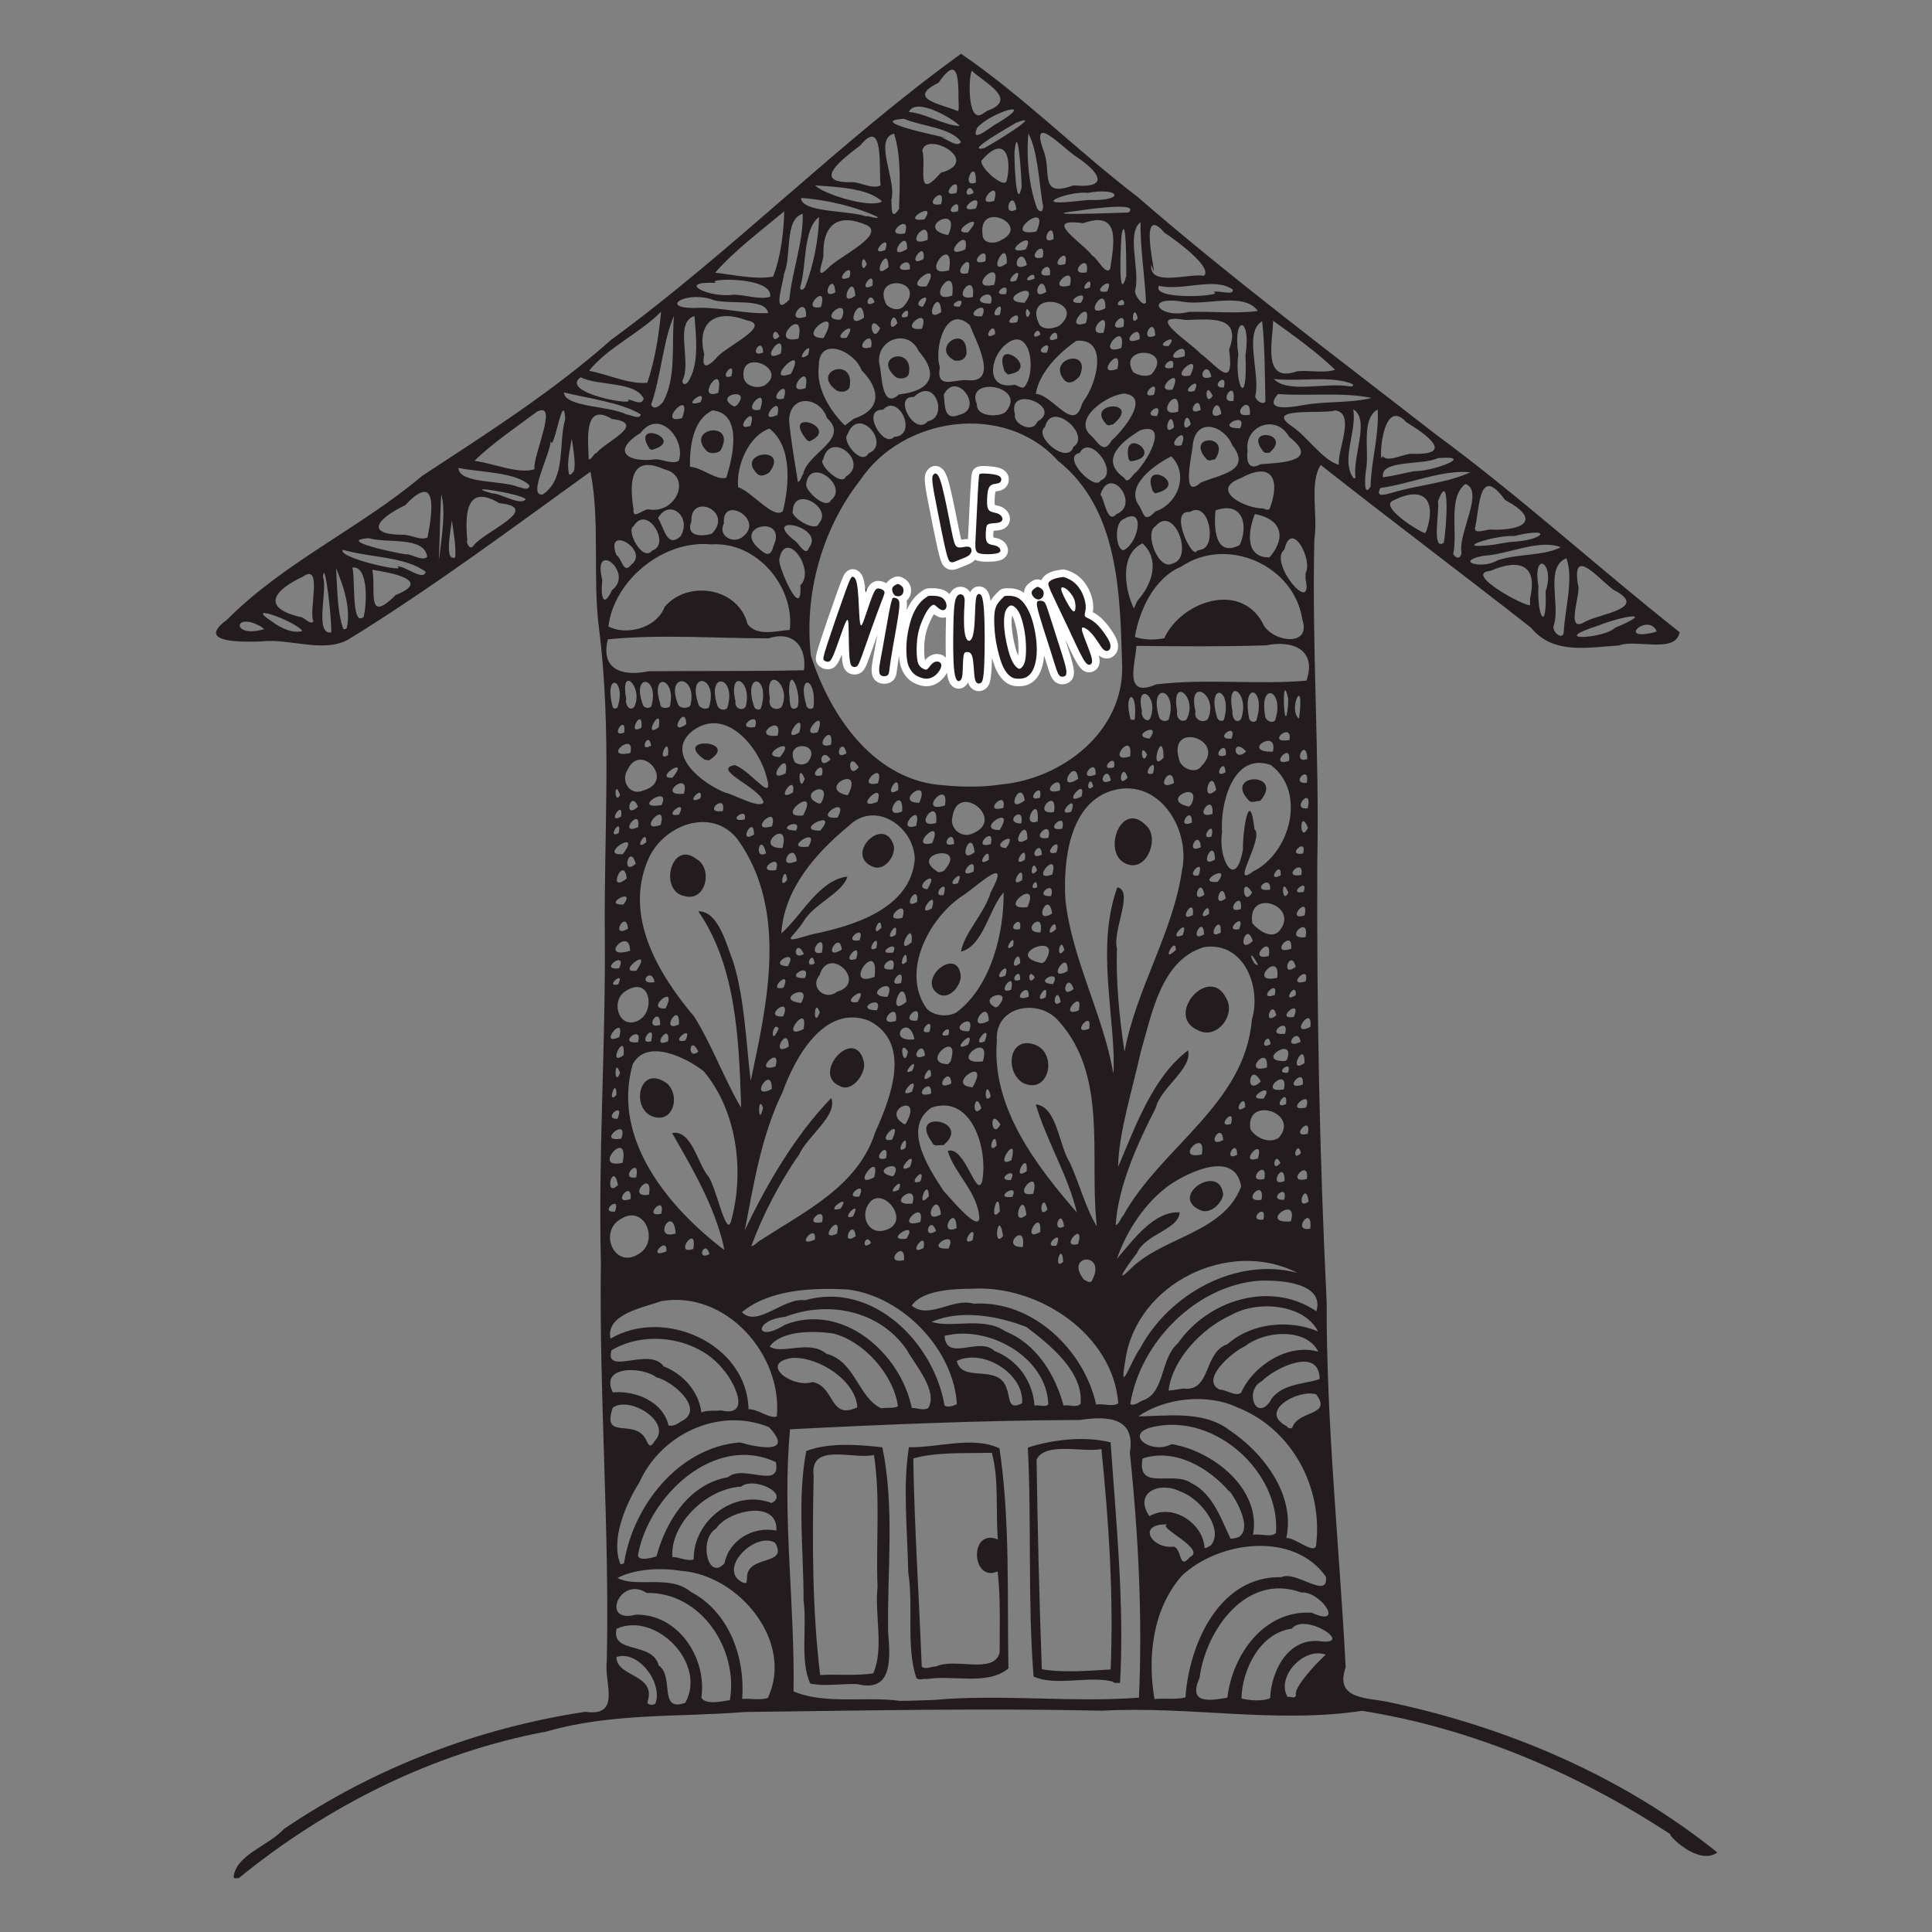 <?xml version="1.0" encoding="UTF-8" standalone="no"?>
<!-- Created with Inkscape (http://www.inkscape.org/) -->

<svg
   version="1.1"
   id="svg2"
   width="2048"
   height="2048"
   viewBox="0 0 2048 2048"
   xmlns="http://www.w3.org/2000/svg"
   xmlns:svg="http://www.w3.org/2000/svg">
  <rect x="0" y="0" width="2048" height="2048" fill="#808080" stroke="none"/>
  <defs
     id="defs6" />
  <g
     id="g8"
     style="display:inline">
    <path
       style="fill:#221c1e"
       d="m 247.672,1989.803 c 2.041,-23.55 37.63,-33.494 53.3,-51.033 95.616,-64.725 205.24,-106.963 319.411,-124.196 38.743,5.471 19.831,-30.563 22.824,-53.115 3.075,-140.863 -8.246,-282.246 -6.23,-422.455 -2.891,-113.822 5.024,-229.834 4.178,-344.598 -1.184,-109.724 7.723,-219.737 -6.286,-328.903 -6.775,-54.379 1.338,-114.008 -8.988,-165.5 -83.894,60.508 -167.834,123.174 -256.36,177.75 -26.837,15.056 -62.339,-1.414 -92.586,2.211 -17.821,0.487 -71.103,2.359 -36.437,-22.869 61.052,-61.523 141.225,-97.165 206.961,-152.608 68.96,-45.174 138.483,-89.417 200.386,-144.261 128.887,-94.317 242.204,-210.361 370.916,-303.223 65.302,44.56 123.455,103.002 187.019,151.629 101.897,88.256 209.946,169.111 316.278,251.886 89.359,65.738 171.465,140.872 258.416,209.653 -4.301,23.276 -46.056,6.887 -64.504,14.073 -32.472,1.928 -69.318,10.093 -92.913,-18.753 -73.934,-58.008 -149.352,-114.464 -223.02,-172.57 -12.382,18.607 -2.68,53.876 -6.768,78.589 -2.763,113.735 5.474,227.533 3.115,341.38 -0.662,155.979 2.336,311.919 9.935,467.654 -0.365,129.355 13.446,257.935 20.154,386.894 -11.958,34.137 22.006,31.921 45.302,36.773 125.768,26.449 248.289,78.629 348.698,159.529 -20.803,14.655 -53.544,-19.939 -49.642,-19.255 -98.473,-64.696 -210.395,-112.511 -326.858,-130.926 -91.435,13.685 -183.195,-5.232 -275.055,-0.157 -126.272,-2.742 -252.668,-0.148 -378.912,1.384 -70.293,5.611 -141.843,0.824 -210.605,20.682 -120.032,22.397 -232.089,78.696 -326.428,155.504 -1.714,-0.516 -4.364,1.211 -5.3,-1.168 z m 447.229,-184.371 c 7.74,-22.535 -19.022,-56.646 -41.398,-48.929 -0.232,21.419 42.557,17.906 32.969,47.396 -1.318,3.711 7.525,4.242 8.429,1.533 z m 31.532,-0.407 c 23.282,-41.541 -31.44,-97.262 -72.887,-78.445 -6.023,27.25 38.117,13.113 44.653,38.753 16.968,11.71 -0.73,50.206 28.234,39.692 z m 47.242,-2.824 c 9.257,-53.048 -29.871,-114.654 -88.187,-113.618 -28.474,-18.749 -49.469,33.12 -11.505,23.026 45.105,-0.818 75.523,45.982 69.474,87.856 4.291,8.328 22.968,3.862 30.217,2.735 z m 216.297,-0.186 c 72.188,-6.51 146.221,3.045 217.344,-2.423 3.888,-85.281 -0.684,-173.905 -9.62,-259.849 6.254,-37.595 -23.905,-38.889 -52.811,-34.522 -102.466,0.385 -205.518,4.711 -307.389,9.87 -8.634,91.485 5.227,185.307 3.67,277.838 33.67,14.265 76.315,5.033 112.723,10.046 12.033,0.027 24.056,-0.669 36.083,-0.961 z m -131.1,-17.36 c -11.142,-24.741 -3.144,-59.66 -7.083,-88.175 0.16,-52.502 -6.816,-107.025 2.856,-158.359 24.653,-9.271 55.086,-6.729 80.687,-3.933 13.357,65.146 4.913,131.032 6.133,196.171 2.013,25.826 5.779,64.433 -32.514,54.857 -16.453,-0.765 -34.215,2.737 -50.079,-0.562 z m 66.765,-10.799 c 11.633,-25.874 1.369,-62.096 4.599,-91.835 -1.904,-46.494 3.242,-93.695 -3.799,-139.707 -21.203,5.329 -68.693,-14.156 -63.908,22.46 -1.578,69.994 -1.482,142.294 6.863,210.835 18.627,-1.056 37.952,0.964 56.246,-1.754 z m 253.836,8.637 c -26.187,-6.381 -60.563,5.322 -83.853,-5.313 -6.281,-80.462 -2.017,-161.875 -6.068,-242.678 26.004,-8.517 60.457,-12.5 87.755,-5.535 5.803,84.696 14.606,170.291 10.032,255.035 -2.635,-0.455 -5.8,1.022 -7.865,-1.51 z m -2.151,-12.79 c 3.312,-76.668 -1.961,-156.639 -9.779,-233.644 -19.928,3.966 -58.981,-7.971 -68.745,11.019 1.116,74.049 2.888,148.649 5.564,222.371 22.656,3.955 49.821,1.603 72.959,0.253 z m -206.018,8.856 c -11.064,-33.666 -2.729,-75.368 -8.55,-112.056 -0.762,-43.624 -5.993,-91.006 0.743,-132.381 31.25,0.634 67.532,-12.205 95.996,1.209 11.393,76.75 8.075,155.598 9.48,233.241 -21.876,18.477 -58.709,6.648 -86.529,11.322 -3.562,-1.039 -8.179,2.066 -11.14,-1.336 z m 20.926,-12.002 c 19.81,-9.678 61.066,8.693 67.408,-14.547 0.047,-28.613 1.108,-58.526 -2.107,-86.282 -27.763,12.405 -30.7,-46.354 0.243,-33.874 -2.463,-30.354 1.363,-62.871 -6.346,-91.85 -27.545,0.815 -57.305,-1.146 -83.287,5.943 1.108,73.376 6.194,148.212 8.905,220.495 3.454,4.071 10.769,-0.259 15.185,0.116 z m 308.85,33.089 c 5.182,-45.414 38.863,-93.292 89.404,-90.058 35.893,16.197 9.675,-22.933 -11.016,-21.489 -58.044,-21.17 -101.144,39.364 -107.89,90.397 -12.451,28.276 10.402,24.235 29.502,21.15 z m 45.311,0.44 c 1.167,-28.897 19.438,-65.55 54.833,-60.082 33.491,2.971 -17.909,-30.972 -31.839,-13.555 -34.277,4.571 -52.848,44.436 -53.368,73.956 8.03,2.205 22.621,3.358 30.374,-0.32 z m -532.46,-0.245 c 27.905,-58.874 -29.749,-130.126 -91.869,-134.655 -21.838,-3.605 -49.067,-2.142 -67.486,7.494 19.629,10.855 55.504,-3.977 77.668,14.725 40.876,21.486 57.745,69.563 54.509,113.598 8.87,-0.972 18.771,1.808 27.178,-1.163 z m 442.721,-0.616 c 3.784,-56.025 35.524,-128.795 101.821,-127.397 15.056,-7.487 50.135,24.651 47,-0.533 -34.003,-48.063 -112.365,-38.139 -152.13,-1.49 -31.822,35.542 -37.151,87.195 -29.546,131.295 10.506,-1.244 23.108,0.985 32.856,-1.875 z m 117.173,-2.471 c -4.861,-12.976 70.606,-82.856 38.148,-39.138 -24.444,-18.472 -60.937,18.619 -47,41.328 2.682,-1.218 8.152,2.627 8.852,-2.19 z M 791.9,1673.633 c -1.671,-26.394 44.739,-12.918 29.651,-38.354 -22.257,-12.223 -62.671,30.018 -33.209,42.724 h 2.901 l 0.655,-4.37 z m -23.905,-16.488 c 4.947,-24.834 30.771,-39.611 54.977,-34.642 2.059,-33.311 -51.25,-21.682 -63.832,-2.213 -19.013,11.496 -8.706,56.378 8.855,36.855 z m -106.491,-0.159 c 9.306,-60.216 57.575,-122.729 122.838,-127.983 20,5.9 58.014,12.578 30.732,-16.195 -52.564,-21.468 -113.95,6.981 -137.03,58.024 -15.249,24.387 -30.798,61.353 -20.447,87.171 h 2.007 z m 599.854,-6.41 c 18.558,-8.422 -37.699,-32.839 -23.216,-34.574 -34.211,-1.408 -17.354,26.556 6.186,23.488 8.821,2.662 5.059,25.478 17.03,11.085 z m -526.02,2.531 c -0.613,-40.764 42.643,-75.135 82.561,-59.845 19.331,-9.851 -18.488,-28.327 -32.372,-17.38 -37.413,2.25 -75.293,40.289 -72.805,74.593 7.577,0.201 15.693,4.784 22.616,2.631 z m -39.451,-3.456 c 9.994,-36.556 34.042,-76.557 75.861,-83.757 16.029,-14.287 56.463,14.017 50.725,-15.962 -64.789,-30.517 -134.331,35.462 -146,97.414 -2.061,8.555 16.054,3.941 19.414,2.305 z M 1395.074,1638.31 c 7.698,-61.125 -25.29,-123.605 -83.608,-146.498 -32.646,-15.379 -77.459,-9.537 -104.793,9.598 28.253,-0.066 68.259,-6.703 95.794,14.065 36.823,24.292 71.082,69.319 61.038,115.053 8.232,-1.641 29.773,17.964 31.569,7.782 z m -111.602,-0.115 c 14.791,-17.112 -11.704,-50.288 -32.023,-56.99 -21.764,-11.423 -50.305,0.765 -33.029,26 25.117,-14.391 57.343,8.164 58.442,33.741 2.49,0.188 4.408,-1.833 6.611,-2.75 z m 29.488,-8.693 c 19.295,-12.317 -15.298,-57.884 -9.385,-47.828 -21.794,-25.676 -58.05,-46.965 -92.357,-35.624 -6.776,35.391 33.135,12.431 51.742,26.193 23.117,10.995 32.461,40.521 41.423,58.724 2.965,0.366 5.736,-0.859 8.577,-1.465 z m 39.631,-4.618 c 4.678,-63.516 -63.456,-126.642 -128.89,-112.569 -34.387,6.759 -3.774,30.349 18.282,18.501 44.066,7.226 95.284,47.744 86.275,96.186 7.155,-1.867 18.906,3.381 24.333,-2.118 z m -658.697,-97.167 c 19.369,-20.085 -26.818,-48.774 -44.421,-35.404 -11.504,34.593 21.425,11.655 34.189,31.826 3.203,4.739 4.279,13.555 10.233,3.578 z m 676.081,-14.479 c 5.991,-18.512 42.893,-12.217 25.115,-35.235 -19.048,-5.553 -62.058,18.073 -30.993,33.883 0.781,2.08 4.372,3.011 5.878,1.352 z m -648.063,-6.417 c 26.554,-12.456 -8.545,-42.666 -25.94,-46.763 -15.914,-12.009 -60.765,-12.275 -46.255,15.945 23.803,-2.291 53.293,9.793 58.906,35 5.291,1.103 9.092,-1.302 13.289,-4.182 z m 101.579,-5.341 c 5.991,-65.454 -53.768,-133.943 -122.497,-122.248 -19.038,7.015 -59.213,13.649 -53.861,39.842 56.743,-33.719 144.814,5.247 146.338,74.774 9.606,-0.559 22.642,10.564 30.02,7.633 z m -59.324,-6.386 c 33.444,7.667 13.571,-31.119 2.518,-43.294 -26.783,-34.176 -82.393,-42.288 -118.471,-20.423 -7.768,27.578 40.614,-4.168 55.241,17.002 20.723,8.184 37.221,26.382 40.042,48.851 6.536,-2.65 13.807,-1.31 20.671,-2.136 z m 144.613,-3.256 c -1.403,-27.651 -39.866,-53.677 -68.948,-52.383 -36.355,5.465 0.279,32.829 21.674,25.531 24.14,5.26 17.567,40.645 47.274,26.852 z m 75.189,0.731 c 10.514,-18.053 -13.136,-44.461 -22.997,-62.066 -28.974,-41.539 -83.151,-52.193 -128.825,-34.535 -33.373,3.163 -32.083,28.353 -0.175,8.404 61.462,-24.286 122.825,30.381 134.549,88.09 5.669,-0.05 12.197,3.218 17.447,0.107 z m -32.131,-1.791 c -4.025,-31.767 -34.694,-68.737 -68.865,-77.288 -21.349,-3.01 -54.649,-3.063 -67.092,13.804 12.026,9.151 42.057,-7.611 60.092,7.701 30.504,7.849 33.269,45.614 58,57.904 5.747,-1.102 12.552,0.393 17.865,-2.121 z m 393.791,-4.163 c 10.254,-20.142 37.422,-19.202 53.212,-24.71 -0.138,-34.988 -47.145,-12.099 -61.457,2.335 -18.115,9.488 -6.817,41.743 8.245,22.376 z m -331.311,1.694 c -3.272,-56.425 -55.798,-113.415 -115.05,-121.361 -37.542,-2.059 -83.505,-0.26 -112.795,24.023 16.182,16.758 44.024,-15.747 66.907,-12.67 72.125,-20.399 136.579,45.239 147.863,111.474 2.937,2.696 10.011,0.404 13.076,-1.466 z m 96.955,0.494 c -1.489,-49.686 -62.822,-84.697 -110.006,-72.71 1.898,28.215 36.988,0.169 52.938,16.028 24.509,9.31 40.789,32.414 42.386,57.882 4.435,-1.241 11.165,2.171 14.682,-1.2 z m 34.2,-0.8 c 2.989,-33.865 -31.838,-61.889 -57.24,-81.238 -30.947,-12.182 -70.49,-18.731 -100.558,-5.58 20.569,7.14 54.82,-6.01 78.039,10.102 33.585,13.459 53.023,46.665 61.759,78.715 5.535,-1.376 13.932,2.744 18,-2 z m -61.995,-0.507 c 2.47,-31.068 -41.087,-58.384 -69.242,-44.847 5.202,24.285 45.251,1.686 53.114,30.101 3.668,9.117 1.042,22.815 16.128,14.746 z m 101.935,0.078 c -5.369,-72.68 -84.369,-125.765 -155.053,-121.442 -20.544,0 -52.802,1.64 -63.888,17.858 18.404,15.268 43.591,-8.678 65.619,-1.986 62.876,-4.115 117.425,49.865 129.881,106.959 6.786,-1.557 18.047,2.666 23.441,-1.39 z m 27.743,-3.697 c 21.94,-9.353 16.71,-43.731 35.476,-59.906 31.875,-46.091 98.382,-66.852 146.811,-33.968 8.893,-30.456 -39.17,-33.369 -60.982,-32.352 -67.226,5.225 -126.069,65.955 -136.322,130.685 4.684,2.815 10.318,-3.448 15.018,-4.459 z m 102.519,-7.624 c 13.303,-29.742 50.833,-52.532 81.797,-43.368 -12.462,-25.42 -56.224,-22.639 -77.5,-5.962 -13.769,6.118 -48.276,35.771 -27.138,46.091 7.003,-0.078 17.221,8.066 22.841,3.238 z m -61.203,-4.287 c 29.68,3.595 20.925,-38.395 46.6,-47.006 26.633,-23.471 66.659,-26.085 96.1,-13.562 -14.329,-28.81 -63.758,-33.579 -92.201,-17.372 -31.706,14.405 -62.222,47.276 -66.25,79.988 5.269,-0.225 10.514,-1.483 15.75,-2.047 z m -46.023,-42.463 c 31.203,-58.425 102.701,-97.452 166.924,-80.15 -72.176,-37.206 -170.93,11.161 -182.427,92.526 -7.312,40.879 6.213,-0.059 15.503,-12.375 z m -50.432,-72.954 c 15.12,-30.105 -30.364,-26.857 -8.986,-0.075 2.89,1.147 6.929,5.145 8.986,0.075 z m 38.955,-10.046 c 34.519,-35.809 99.498,-38.475 118.699,-88.684 -6.193,-38.999 -55.103,-15.874 -75.929,-1.637 -26.176,18.683 -45.685,49.062 -55.763,78.216 17.232,-19.78 38.886,-50.657 66.589,-49.273 -1.137,18.439 -36.942,23.049 -45.401,43.363 -4.548,5.429 -26.729,35.927 -8.194,18.015 z m 73.921,-64.395 c -30.87,-15.093 22.34,-49.599 25.736,-15.805 -1.754,10.273 -15.113,22.285 -25.736,15.805 z m -143.85,55.468 c -1.422,-23.899 -11.543,10.679 0,0 z m -168.771,-1.772 c 1.978,-23.924 -23.861,5.21 0,0 z m -281.539,-6.416 c 22.778,-12.68 6.998,-53.594 -18.761,-37.162 -23.864,13.678 -6.472,53.357 18.761,37.162 z m 75.391,0.079 c -4.747,-17.047 -15.17,7.739 0,0 z m -45.766,-2.951 c 1.65,-18.172 -22.167,9.379 0,0 z m 28.561,-2.622 c 4.789,-28.236 -21.736,7.633 0,0 z m 32.192,-2.735 c -9.888,-43.225 -33.229,-82.667 -54.641,-120.084 19.872,-3.906 26.647,30.2 36.916,44.025 9.4,8.956 20.864,72.14 26.08,47.447 13.781,-52.221 5.45,-114.995 -29.323,-156.835 -18.735,-14.776 -60.63,-35.418 -75.452,-7.517 -22.631,79.386 38.184,152.108 97.035,196.81 l -0.615,-3.846 z m -74.055,-137.198 c -24.31,-7.345 -16.73,-53.43 10.633,-37.674 17.679,9.057 12.994,44.334 -10.633,37.674 z m 285.918,139.039 c 4.17,-21.698 -19.13,9.971 0,0 z m 26.546,0.478 c 11.154,-23.22 -28.804,1.767 0,0 z m 78.75,-1.674 c 3.963,-28.591 -25.092,1.321 0,0 z m -277.604,-7.39 c 46.828,-30.555 102.948,-56.877 121.202,-114.45 15.978,-35.707 39.333,-94.097 -6.342,-117.777 -46.919,-18.633 -78.561,38.142 -91.812,75.125 -22.566,46.087 -30.577,97.089 -40.244,146.938 23.473,-49.482 53.88,-101.223 91.625,-140.245 7.43,18.058 -25.328,40.502 -33.943,59.781 -20.754,29.552 -39.226,65.384 -50.749,97.219 3.783,-0.539 6.751,-4.98 10.263,-6.59 z m 83.304,-163.3 c -30.142,-13.076 15.574,-63.612 25.471,-26.714 4.083,12.105 -11.988,34.602 -25.471,26.714 z m 229.918,169.283 c 8.68,-20.616 -17.13,3.082 0,0 z m -196.578,-2.773 c -5.296,-12.572 -12.201,10.139 0,0 z m 219.547,1.086 c 7.651,-26.773 -20.926,5.616 0,0 z m -111.944,-3.928 c 5.83,-23.396 -16.009,7.906 0,0 z m -167.153,-0.668 c 2.717,-19.299 -22.78,9.592 0,0 z m 97.008,-1.033 c 14.573,-22.225 -26.232,3.278 0,0 z m -53.67,-2.731 c -2.775,-20.918 -17.417,12.354 0,0 z m 156.204,-0.19 c -4.771,-30.905 -11.701,15.015 0,0 z m -347.024,-2.606 c -2.547,-32.709 -25.943,8.137 0,0 z m 170.936,0.248 c 5.691,-25.983 -22.317,9.997 0,0 z m 215.512,-1.927 c 1.846,-27.748 -21.909,12.777 0,0 z m -110.473,-0.958 c -6.072,-18.449 -15.822,10.222 0,0 z m -53.739,-0.908 c 30.735,-9.075 -7.771,-54.301 -20.116,-23.198 -4.743,13.775 5.037,28.053 20.116,23.198 z m 75.457,-2.006 c -0.205,-28.34 -21.432,8.81 0,0 z m 374.985,0.373 c 2.805,-27.301 -20.929,4.349 0,0 z m -260.986,-2.371 c -3.075,-22.332 -14.406,8.105 0,0 z m 34.153,-5.75 c -6.88,-70.315 11.799,-154.285 -39.553,-211.496 -20.847,-25.11 -68.493,-16.837 -65.868,20.406 -5.979,70.907 42.205,132.978 84.813,182.123 -9.568,-39.838 -32.302,-76.235 -43.55,-114.568 22.49,2.011 24.376,43.382 36.119,61.691 10.016,21.853 16.821,48.453 28.566,67.594 l -0.462,-4.99 -0.07,-0.76 z m -77.287,-146.111 c -19.949,-11.092 -16.003,-50.968 12.464,-40.639 23.986,9.086 15.057,53.171 -12.464,40.639 z m 105.894,140.304 c 40.308,-72.708 128.726,-117.951 136.259,-207.212 10.429,-34.559 -8.057,-83.306 -50.35,-77.324 -45.957,13.415 -55.705,71.247 -67.509,111.593 -8.586,38.832 -23.652,87.168 -23.891,121.525 18.6,-43.444 36.641,-95.069 74.064,-123.578 5.016,19.412 -28.765,39.008 -34.18,61.04 -19.675,38.068 -40.173,84.238 -42.447,124.305 3.888,-1.458 5.098,-7.472 8.054,-10.348 z m 79.24,-196.314 c -36.279,-15.52 12.151,-70.989 30.056,-33.603 10.199,17.617 -10.333,44.022 -30.056,33.603 z m -398.55,203.431 c 4.975,-21.443 -23.156,4.634 0,0 z m 104.221,-0.215 c 5.683,-26.944 -29.54,9.131 0,0 z m 62.501,-3.72 c -1.286,-27.782 -26.865,-48.201 -33.452,-71.643 18.053,-5.983 30.275,51.14 36.375,32.508 6.569,-32.681 -10.109,-92.697 -53.353,-78.523 -31.952,21.03 -3.021,64.811 12.586,88.533 5.152,5.097 36.204,43.541 37.843,29.126 z m -50.183,-80.936 c -26.471,-35.697 43.574,-22.762 12.065,3.31 -4.066,-0.997 -10.033,2.597 -12.065,-3.31 z m 380.298,84.06 c 9.169,-29.73 -35.694,2.82 0,0 z m -28.988,-1.95 c 4.374,-20.177 -18.83,2.389 0,0 z m -435.023,-3.357 c 10.553,-21.188 -15.933,5.559 0,0 z m 183.762,-1.52 c -3.116,-30.4 -18.146,14.535 0,0 z m -90.59,-0.586 c -3.152,-28.975 -22.566,12.505 0,0 z m -296.404,-0.792 c 4.908,-22.317 -21.057,5.197 0,0 z m 358.847,-2.658 c -1.096,-29.7 -13.03,16.734 0,0 z m -407.975,0.506 c 7.277,-19.418 -18.083,1.357 0,0 z m 458.395,-2.102 c -4.813,-21.972 -11.557,11.92 0,0 z m -219.213,-1.057 c 12.764,-19.251 -20.197,5.764 0,0 z m 76.2,-5.435 c 6.837,-25.752 -30.642,3.203 0,0 z m 419.965,-2.184 c -3.148,-23.73 -15.23,11.072 0,0 z m -718.715,-2.709 c 1.6,-22.264 -21.477,7.94 0,0 z m 316.166,-2.93 c -1.059,-22.64 -15.089,17.236 0,0 z m 352.584,3.823 c 4.097,-24.799 -23.472,3.862 0,0 z m 24,0 c 5.08,-19.165 -19.235,0.945 0,0 z m -288.078,-3.05 c 7.946,-17.174 -22.574,2.766 0,0 z m -162.304,-0.357 c 9.464,-20.178 -19.491,2.522 0,0 z m -222.99,-1.964 c 5.058,-28.933 -25.496,4.253 0,0 z m 407.349,-0.985 c 8.447,-31.494 -25.631,5.07 0,0 z m -142.528,-4.25 c 7.21,-17.909 -17.501,8.74 0,0 z m -297.585,-4.993 c -5.452,-27.288 -15.675,14.914 0,0 z m 320.507,-3.855 c 7.204,-20.09 -16.668,6.166 0,0 z m 386.183,-0.542 c -0.293,-24.718 -18.813,8.435 0,0 z m -290.289,-0.838 c 8.542,-16.773 -18.948,0.497 0,0 z m -144.816,-3.045 c 7.501,-30.84 -26.506,14.344 0,0 z m 413.55,1.88 c 4.108,-24.201 -22.055,4.721 0,0 z m 45,0 c 3.601,-23.476 -24.289,5.773 0,0 z m -710.925,-1.702 c 5.335,-24.357 -19.532,3.217 0,0 z m 273.554,-2.67 c 10.026,-19.033 -28.02,-3.772 -1.571,1.571 z m 140.44,-3.931 c 1.853,-24.468 -17.557,12.437 0,0 z m -123.792,-4.421 c 9.584,-23.937 -19.636,9.667 0,0 z m 392.727,-4.199 c -6.126,-14.539 -10.634,12.153 0,0 z m -697.259,-0.332 c 7.793,-39.193 -34.567,8.212 0,0 z m 412.102,-2.619 c 8.443,-32.126 -20.596,10.575 0,0 z m 261.353,-1.926 c 7.606,-25.719 -22.582,7.47 0,0 z m -394.2,-0.2 c 4.48,-22.221 -18.802,5.219 0,0 z m 334.643,-4.022 c 5.752,-30.3 -31.236,6.738 0,0 z m 37.522,0.288 c -0.206,-19.752 -16.196,8.566 0,0 z m 67.643,-1.639 c -3.291,-15.893 -11.836,10.898 0,0 z m -419.048,-5.878 c 3.16,-21.29 -13.708,10.72 0,0 z m 96.465,-2.115 c -1.185,-20.812 -12.041,11.434 0,0 z m 240.192,-6.012 c -1.888,-21.411 -19.726,10.28 0,0 z m -350.911,-0.448 c 12.503,-27.843 -20.547,5.387 0,0 z m 409.694,-1.847 c 23.496,-26.582 -35.642,-45.404 -30,-9.196 5.8,9.507 20.108,15.733 30,9.196 z m -696.934,0.838 c 8.801,-24.588 -27.756,4.748 0,0 z m 727.734,-5.165 c 4.824,-22.184 -20.557,5.592 0,0 z m -325.8,-9.8 c -12.604,-20.381 -9.923,18.197 0,0 z m 244.429,-0.571 c 5.466,-20.845 -17.71,5.296 0,0 z m -344.204,-1.179 c 18.529,-33.824 -29.193,-13.305 -1.534,1.75 z m -306.159,-4.285 c 8.78,-20.574 -17.175,0.62 0,0 z m 154.332,-11.741 c -5.952,-15.908 -5.253,23.192 0,0 z m 231.428,0.437 c -7.131,-22.126 -11.561,13.968 0,0 z m 279.764,-1.159 c -0.228,-18.474 -15.825,11.055 0,0 z m 64.411,0.498 c 7.821,-22.539 -24.912,5.685 0,0 z m -599.001,-6.25 c -2.273,-68.551 -5.835,-144.83 -45.255,-201.716 21.555,-0.52 29.912,35.712 37.309,54.31 12.108,40.187 13.374,86.429 18.277,125.38 17.536,-82.331 39.934,-181.15 -14.067,-256.224 -27.838,-35.064 -79.466,-14.515 -94.701,21.746 -25.974,59.951 10.752,121.283 48.914,166.467 18.963,30.409 31.973,66.605 49.525,96.279 l -8e-4,-5.011 -2e-4,-1.239 z M 725.595,949.9 c -27.787,-5.474 -13.962,-60.312 12.789,-39.215 17.471,9.786 10.259,45.639 -12.789,39.215 z m 637.671,220.507 c 2.614,-19.908 -16.555,7.332 0,0 z m -23.744,-5.93 c 13.576,-20.465 -23.556,2.231 0,0 z m -289.223,-2.292 c -5.397,-21.534 -8.803,11.297 0,0 z m -396.827,-1.504 c 0.083,-21.116 -10.925,11.839 0,0 z m 333.393,-1.26 c 1.952,-20.337 -22.662,6.274 0,0 z m -20.138,-2.168 c 9.455,-23.492 -19.95,9.145 0,0 z m -148.587,-2.865 c 0.313,-27.705 -25.843,13.38 0,0 z m 542.776,0.393 c 5.946,-26.326 -29.415,5.216 0,0 z m -329.947,-2.212 c 20.461,-36.009 -30.882,-2.252 0,0 z m 349.947,-2.788 c 2.776,-20.989 -22.844,7.303 0,0 z m -372.447,-1.269 c -1.103,-21.093 -21.236,10.373 0,0 z m 328.003,-2.068 c -12.03,-22.767 -17.689,17.15 0,0 z m -349.647,-5.702 c 1.346,-19.958 -16.021,12.842 0,0 z m -329.552,-3.371 c -6.222,-18.613 -6.463,16.593 0,0 z m 523.279,-18.481 c -2.345,-58.925 -16.612,-121.654 3.869,-178.342 17.877,3.761 -5.373,46.194 -0.427,64.449 -1.165,36.506 2.693,74.788 8.053,109.982 12.203,-66.531 51.29,-125.795 60.94,-192.489 9.21,-42.973 -23.907,-97.608 -72.309,-84.904 -47.221,12.469 -53.859,75.118 -51.284,116.417 6.982,63.313 40.491,122.632 50.671,183.738 1.095,-5.817 0.165,-12.691 0.486,-18.851 z m 17.724,-201.91 c -32.971,-5.898 -11.54,-71.353 16.633,-41.916 13.835,11.905 2.562,45.168 -16.633,41.916 z m 167.033,220.144 c 5.769,-15.714 -16.697,1.677 0,0 z m -398.152,-2.296 c 8.445,-18.832 -15.559,8.163 0,0 z m 375.837,-3.22 c 2.212,-26.794 -27.571,8.14 0,0 z m -520.977,-1.06 c 7.122,-24.857 -25.717,7.835 0,0 z m 560.828,-3.655 c 0.53,-26.402 -18.929,13.289 0,0 z m -375.123,-1.871 c 11.375,-36.43 -34.149,2.563 -2.747,3.05 l 2.75,-3.05 z m 34.138,0.105 c 10.417,-35.002 -38.771,4.321 0,0 z m 322.362,-1.751 c 9.689,-26.828 -34.871,1.949 -2.249,1.419 l 2.25,-1.419 z m -703.234,-4.805 c 2.776,-27.883 -18.515,13.617 0,0 z m 300.858,-5.034 c -10.283,-12.811 -3.798,21.764 0.61,1.589 z m 18.625,5.466 c -1.611,-20.864 -19.643,8.816 0,0 z m -240.203,-4.159 c -8.938,-19.378 -12.865,10.107 0,0 z m 95.795,-5.341 c -0.223,-25.465 -21.358,12.529 0,0 z m 190.219,-2.167 c 9.057,-21.016 -21.981,10.57 0,0 z m 320.524,-0.499 c -1.613,-16.444 -14.479,8.175 0,0 z m 31.897,-2.443 c -3.071,-17.932 -20.903,9.625 0,0 z m -702.432,0.409 c 5.902,-20.375 -23.642,2.535 0,0 z m 31.998,-1.085 c 2.477,-22.004 -19.633,9.356 0,0 z m 335.622,0.169 c 8.805,-23.547 -17.311,7.379 0,0 z m -353.62,-0.084 c 5.537,-23.564 -16.527,4.74 0,0 z m 36.266,-0.835 c 9.385,-19.401 -18.939,4.391 0,0 z m 242.778,-1.276 c -6.038,-29.958 -31.372,3.776 0,0 z m -312.916,-2.323 c 7.021,-26.785 -23.615,10.7 0,0 z m 169.073,-9.061 c -6.844,-9.805 -9.899,22.231 0,0 z m 179.838,6.818 c 4.802,-15.87 -16.256,4.764 0,0 z m 356.962,-1.322 c 5.309,-20.635 -23.495,3.007 0,0 z m -377,-2 c 5.871,-20.863 -16.263,3.95 0,0 z m -133.55,-2.914 c 6.23,-31.156 -27.335,13.72 0,0 z m 175.535,2.268 c 8.604,-23.906 -26.488,0.761 0,0 z m 127.164,-2.593 c 4.635,-22.592 -20.967,7.877 0,0 z m 234.573,-1.955 c 3.2,-25.713 -23.93,11.679 0,0 z m -669.322,-2.661 c 1.573,-26.443 -21.344,9.902 0,0 z m -19.808,0.473 c -0.016,-22.622 -18.778,5.84 0,0 z m 249.857,-4.191 c 3.25,-24.934 -24.042,7.018 0,0 z m 98.381,-0.102 c -0.296,-27.182 -26.397,13.393 0,0 z m -372.858,0.349 c 20.307,-8.646 14.806,-48.607 -11.273,-32.368 -17.1,9.13 -9.094,40.685 11.273,32.368 z m 297.027,-0.674 c 6.544,-23.777 -21.53,2.846 0,0 z m -142.023,-4.357 c 9.897,-24.274 -23.913,1.837 0,0 z m 522.672,-1.099 c -4.089,-19.332 -15.633,12.3 0,0 z m 18.616,1.621 c 9.422,-22.158 -21.646,3.769 0,0 z m -502.546,-4.715 c -6.069,-18.442 -7.545,19.632 0,0 z m 144.98,-0.104 c 36.989,-28.017 50.281,-84.502 49.917,-127.145 -15.744,17.476 -21.357,56.73 -45.217,62.8 3.681,-20.503 24.927,-40.472 31.45,-62.803 22.101,-40.546 -10.676,-10.076 -27.674,2.139 -37.107,23.2 -68.076,81.644 -40.23,120.864 7.365,8.092 22.593,9.402 31.754,4.146 z m -19,-19.278 c -24.484,-15.534 20.696,-52.317 23.492,-18.814 -0.198,10.027 -12.104,25.077 -23.492,18.814 z m 148.465,17.198 c 6.039,-25.554 -23.218,9.061 0,0 z m -213.899,-0.101 c 8.18,-18.699 -26.455,-0.492 0,0 z m -224.023,-1.988 c 14.405,-28.665 -23.859,1.754 0,0 z m 352.35,-2.11 c 18.881,-21.329 -24.438,-10.369 -2.486,1.133 z m -97,-5.085 c -3.274,-32.255 -22.553,19.921 0,0 z m -111.705,1.432 c 13.704,-24.032 -31.227,-3.433 0,0 z m 275.3,-1.191 c -4.196,-20.41 -12.033,9.839 0,0 z m -215.387,0.212 c 14.319,-22.741 -21.619,3.234 0,0 z m 199.364,-5.169 c 4.462,-21.225 -15.896,9.213 0,0 z m -167.749,-0.316 c 11.683,-25.305 -29.599,-0.888 0,0 z m 149.745,-0.202 c 1.368,-19.471 -21.548,8.003 0,0 z m 283.082,-1.626 c 1.242,-16.974 -16.362,10.314 0,0 z m -22.242,-0.122 c 4.684,-19.5 -20.173,6.892 0,0 z m -464.007,-3.55 c 33.371,-9.533 -8.723,-50.706 -18.526,-17.405 -10.877,12.499 5.948,27.597 18.526,17.405 z m 250.827,-2.873 c -6.692,-20.318 -16.153,12.787 0,0 z m -66.195,0.706 c 5.071,-23.457 -17.807,7.123 0,0 z m -241.36,-2.118 c 9.64,-22.437 -19.401,4.733 0,0 z m -175.288,-3.522 c 8.263,-16.679 -15.486,3.879 0,0 z m 460.893,-0.219 c 10.565,-17.922 -23.367,-1.563 0,0 z m -160.871,-1.425 c 4.634,-22.67 -18.4,6.686 0,0 z m -261.313,-0.779 c -3.693,-17.555 -19.726,3.755 0,0 z m 689.995,-0.645 c 5.442,-20.601 -22.276,6.54 0,0 z m -302.587,-1.749 c 0.971,-16.48 -14.466,4.992 0,0 z m 15.605,-2.627 c -8.026,-12.142 -7.78,11.746 0,0 z m -243.7,0.8 c 7.776,-19.005 -24.808,1.179 0,0 z m 73.775,-1.274 c 5.772,-43.755 -36.318,13.536 0,0 z m 426.853,0.903 c 4.117,-31.111 -32.829,7.763 0,0 z m -287.996,-2.354 c 5.816,-20.555 -17.816,8.57 0,0 z m 65.786,-4.697 c 1.18,-25.614 -24.084,13.184 0,0 z m -457.068,-0.458 c 19.161,-28.323 -23.459,3.594 0,0 z m 272.021,-1.575 c 6.046,-22.742 -23.967,3.592 0,0 z m -290.394,-0.902 c 9.548,-20.734 -23.227,2.692 0,0 z m 717.323,-1.705 c -5.684,-20.579 -17.215,13.298 0,0 z m -538.5,-0.503 c 12.869,-21.579 -23.857,-0.751 0,0 z m 246.467,-3.36 c -0.813,-20.457 -14.937,12.041 0,0 z m 251.933,1.61 c -13.156,-23.56 -4.907,3.776 0,0 z m -469.905,-1.1 c -1.921,-16.504 -12.579,6.403 0,0 z m 97.617,-2.135 c 0.707,-20.59 -11.99,11.667 0,0 z m 146.367,0.044 c 21.858,-34.255 -46.973,-6.725 -2.888,1.706 z m -199.908,-2.949 c 6.727,-23.383 -19.293,7.121 0,0 z m 437.257,-2.916 c 4.599,-25.61 -24.432,6.133 0,0 z m -492.73,-2.084 c -7.96,-18.101 -14.513,7.975 0,0 z m 394.318,-4.375 c 0.131,-16.119 -17.127,16.238 0,0 z m -578.587,0.949 c -0.128,-27.382 -34.682,10.035 0,0 z m 203.37,1.882 c 5.021,-26.985 -19.318,4.389 0,0 z m 75.631,-0.126 c 7.036,-15.866 -21.816,3.102 0,0 z m -54.582,-3.032 c -2.152,-22.073 -22.299,13.348 0,0 z m 235.952,0.272 c -4.487,-17.619 -9.963,13.858 0,0 z m 240.384,-1.179 c 2.373,-23.3 -24.532,8.069 0,0 z m -439.76,-0.652 c 4.806,-20.678 -14.035,6.727 0,0 z m 145.074,-2.442 c 3.308,-18.042 -13.518,10.44 0,0 z m -107.596,-3.815 c 2.537,-28.072 -19.454,16.792 0,0 z m 361.576,-1.29 c -6.825,-23.163 -18.331,16.48 0,0 z m -416.74,-0.786 c 7.175,-20.135 -20.658,3.571 0,0 z m -50.74,-6.273 c 43.938,-8.94 105.1,-27.1 109.246,-79.977 -1.021,-34.596 -42.268,-62.466 -70.035,-35.009 -34.807,28.53 -68.629,67.04 -71.468,114.009 22.162,-19.734 40.083,-56.761 70.057,-60.3 -4.986,17.421 -35.421,28.7 -46.53,47.593 -10.726,17.4 -27.94,24.695 8.73,13.684 z m 64.481,-71.871 c -30.525,-12.762 12.532,-55.816 22.519,-21.975 2.171,11.051 -10.742,27.781 -22.519,21.975 z m 458.947,74.822 c 5.078,-25.312 -24.842,3.233 0,0 z m -434.401,-2.48 c 3.918,-21.388 -15.509,10.252 0,0 z m 304.144,0.397 c 8.563,-22.034 -18.608,7.701 0,0 z m 22.673,-0.902 c -0.612,-22.315 -17.372,10.425 0,0 z m 17.704,-1.876 c 1.277,-23.424 -17.733,9.845 0,0 z m 61.331,-0.948 c 24.605,-26.865 -33.691,-47.901 -27.879,-8.998 5.942,7.077 19.175,16.959 27.879,8.998 z m -252.461,0.774 c 4.927,-26.065 -23.401,0.383 0,0 z m 16.605,-3.437 c -0.217,-16.751 -15.254,13.599 0,0 z m -453.806,-0.534 c -1.96,-21.711 -19.931,11.393 0,0 z m 268.691,-1.046 c -0.931,-17.784 -13.141,14.165 0,0 z m 146.892,1.423 c 3.054,-19.053 -17.816,4.108 0,0 z m 232.266,0.165 c 8.379,-20.628 -18.828,3.512 0,0 z M 956.472,973.003 c 8.073,-25.03 -25.237,5.766 0,0 z m 158.857,-4.585 c -3.636,-26.65 -21.698,12.915 0,0 z m 149.171,1.533 c 2.376,-22.225 -17.895,9.84 0,0 z m 118.455,0.426 c 5.328,-23.811 -21.205,6.763 0,0 z m -101.441,-1.452 c 1.85,-17.995 -15.711,10.105 0,0 z m -293.631,-5.999 c 7.104,-25.24 -19.431,11.145 0,0 z m 327.543,0.632 c 2.286,-22.672 -19.664,6.683 0,0 z m -226.256,-2.056 c 14.558,-33.952 -34.482,4.681 0,0 z m -428.265,-2.651 c 14.47,-19.55 -24.234,0.917 0,0 z m 311.281,-2.744 c 1.844,-22.77 -18.215,10.136 0,0 z m 327.163,-3.734 c -3.518,-22.777 -16.041,12.222 0,0 z m -185.077,-2.57 c 5.388,-19.688 -20.886,1.648 0,0 z m 162.401,-1.342 c -3.77,-21.685 -15.82,11.162 0,0 z m 50.61,-2.259 c -12.518,-20.632 -10.311,17.293 0,0 z m -327.011,2.601 c 6.381,-21.342 -15.561,2.7 0,0 z m 365.421,-2.732 c -8.167,-19.759 -6.953,14.85 0,0 z m 16.207,-0.639 c 6.016,-16.766 -18.45,4.145 0,0 z m -398.835,-2.857 c 15.364,-25.068 -18.025,-0.95 0,0 z m 363.263,0.537 c 1.542,-18.45 -22.281,2.981 0,0 z m -246.857,-2.61 c 0.138,-14.426 -11.128,5.474 0,0 z m -84.222,-4.057 c 9.602,-20.17 -16.623,5.031 0,0 z m -350.927,-5.211 c -2.746,-26.482 -22.112,17.715 0,0 z m 170.069,1.57 c -1.78,-19.786 -10.889,13.488 0,0 z m 456.397,2.034 c 16.462,-21.741 -26.389,2.001 0,0 z m -207.327,-1.816 c 2.728,-22.718 -16.565,11.042 0,0 z m 274.053,-5.099 c 1.545,-17.904 -16.49,8.671 0,0 z m -241.983,-0.981 c 7.631,-28.811 -25.395,9.528 0,0 z m 155.007,1.024 c 7.964,-21.767 -16.748,3.215 0,0 z m 108.889,-0.41 c 3.879,-20.162 -22.715,4.039 0,0 z m -51.203,-3.741 c 39.601,-19.325 56.913,-84.521 18.922,-112.834 -40.215,-14.265 -53.987,41.642 -51.703,71.527 -4.548,27.503 14.228,62.659 22.148,17.993 -0.438,-19.86 7.01,-67.413 12.225,-21.5 10.655,9.118 -26.959,64.15 -1.592,44.814 z m -4.436,-75.224 c -27.742,-29.316 38.462,-30.788 12.168,0.382 -4.012,-0.41 -8.603,2.919 -12.168,-0.382 z m -291.811,75.406 c 3.751,-22.124 -21.34,9.771 0,0 z m 67.325,-1.368 c -4.629,-16.196 -9.976,12.784 0,0 z m -97.828,-0.553 c 25.271,-29.254 -41.099,-17.569 -6.5,2.627 2.242,-0.704 4.941,-0.366 6.5,-2.627 z m -178.829,0.269 c 6.804,-21.532 -25.081,3.565 0,0 z m -148.712,-6.7 c -6.558,-23.134 -16.41,14.257 0,0 z m 170.675,-2.897 c -2.605,-24.316 -23.997,10.761 0,0 z m 203.452,-1.241 c 2.47,-18.871 -16.641,10.378 0,0 z m 38.285,-0.071 c 3.446,-21.227 -16.692,10.307 0,0 z m 201.605,-0.363 c -0.621,-26.108 -18.829,11.926 0,0 z m -183.477,-5.073 c -0.975,-19.302 -17.594,7.927 0,0 z m -444.209,-0.566 c 21.635,-29.531 -28.246,2.253 0,0 z m 372.823,-2.007 c -3.23,-29.031 -19.995,15.165 0,0 z m -221.01,1.163 c -5.581,-24.166 -14.25,7.721 0,0 z m 569.196,0.21 c 5.199,-18.567 -19.287,3.059 0,0 z m -261.405,-1.099 c 7.131,-21.816 -18.292,5.021 0,0 z m -290.395,-4.701 c 9.271,-34.462 -32.733,0.303 0,0 z m 237.055,-0.03 c 15.319,-21.701 -20.059,-1.012 0,0 z m 206.445,-0.97 c -1.956,-21.301 -17.965,8.945 0,0 z m -416.049,-0.56 c 14.043,-23.997 -30.217,4.004 0,0 z m -171.892,-4.555 c 0.809,-16.895 -14.777,11.569 0,0 z m 303.218,0.869 c 13.02,-31.763 -27.698,6.924 0,0 z m 23.17,0.81 c -0.556,-19.285 -17.913,5.803 0,0 z m 38.853,0.236 c 5.022,-22.099 -22.128,6.335 0,0 z m 38.757,-5.247 c 0.5,-28.171 -22.25,13.779 0,0 z m 22.338,-1.467 c 4.976,-22.827 -22.809,4.432 0,0 z m -312.062,-3.47 c -0.142,-22.407 -18.087,11.433 0,0 z m 484.966,2.185 c 4.711,-21.028 -15.069,4.967 0,0 z m -628.365,-3.728 c 3.83,-19.114 -13.777,7.22 0,0 z m 375.333,0.381 c 35.827,-14.968 -16.197,-55.498 -21.58,-17.706 -3.542,12.663 10.111,23.433 21.58,17.706 z m 355.231,-5.916 c -9.258,-22.929 -9.372,18.679 0,0 z m -516.98,2.953 c 21.209,-24.912 -30.82,0.383 0,0 z m -25.602,-0.097 c 7.771,-15.462 -25.366,-0.254 0,0 z m 215.732,-0.473 c 18.384,-29.56 -27.932,-0.029 0,0 z m -383.139,-3.17 c 3.171,-23.522 -22.807,10.041 0,0 z m 449.418,1.679 c 5.601,-20.843 -21.67,4.096 0,0 z m -307.56,-2.521 c 7.245,-26.053 -27.59,7.867 0,0 z m 152.708,-0.385 c 7.888,-29.459 -24.022,7.409 0,0 z m -270.65,-1.158 c 7.404,-28.807 -27.055,9.839 0,0 z m 291.85,-1.922 c 3.762,-31.29 -26.782,7.194 0,0 z m 90.288,0.522 c 4.192,-21.444 -20.925,-0.515 0,0 z m 180.954,-1.003 c 0.423,-20.741 -18.516,7.987 0,0 z m -163.577,-1.185 c 2.99,-32.768 -20.287,7.138 0,0 z m -310.643,-1.977 c 4.386,-15.447 -21.283,3.321 0,0 z m 98.575,-2.085 c 14.006,-26.278 -29.055,2.683 0,0 z M 658.432,865.551 c 2.698,-19.965 -16.121,9.477 0,0 z m 192.832,-1.115 c 19.058,-35.302 -32.3,3.366 0,0 z m -131.429,-0.939 c 10.145,-19.78 -19.862,4.12 0,0 z m 565.437,-0.694 c 1.894,-25.484 -22.45,7.201 0,0 z m -328.912,-2.668 c 1.507,-30.864 -24.33,10.029 0,0 z m 160.912,0.668 c 4.494,-28.728 -25.18,3.937 0,0 z m 18.371,-0.455 c 8.098,-22.698 -19.308,6.933 0,0 z m -369.371,-0.545 c 4.047,-20.575 -23.095,3.127 0,0 z m -89.976,-4.695 c -7.737,-19.522 -16.095,14.957 0,0 z m 387.347,1.24 c 3.951,-21.613 -23.896,6.896 0,0 z m 322.629,0.455 c 5.746,-25.779 -19.362,2.699 0,0 z m -384.55,-2.998 c 5,-30.314 -30.863,9.707 0,0 z m -300.473,-0.359 c 10.853,-23.448 -34.07,5.314 0,0 z m 561.77,-1.089 c 12.06,-26.756 -35.444,-4.105 -2.452,2.647 l 2.452,-2.646 z m -453.642,-1.604 c -2.276,-15.548 -55.845,-34.903 -30.698,-39.75 18.391,5.909 45.599,47.758 31.879,5.854 -10.844,-30.165 -43.388,-66.886 -76.69,-41.941 -30.233,24.462 11.587,56.391 35.032,65.319 10.667,2.487 35.305,17.041 40.477,10.518 z m -62.787,-45.753 c -34.919,-24.692 39.24,-20.622 4.946,1.003 -1.668,-0.228 -3.353,-0.363 -4.946,-1.003 z m 183.55,45.003 c 8.64,-26.234 -28.099,11.022 0,0 z m 156.225,-1.667 c -4.313,-25.044 -22.466,17.119 0,0 z m -215.829,2.632 c 14.026,-27.3 -28.835,-8.994 -1.934,1.035 l 1.934,-1.035 z m 103.957,0.023 c 12.869,-30.026 -28.386,0.123 0,0 z m -232.068,-4.657 c 4.297,-17.115 -18.751,8.709 0,0 z m 360,-0.776 c 3.877,-20.169 -18.049,6.019 0,0 z m 44.018,-1.246 c 5.984,-22.742 -22.648,11.427 0,0 z m -489.168,-1.51 c -6.229,-18.975 -6.345,11.851 0,0 z m 67.677,-1.423 c 7.441,-26.4 -30.385,3.112 0,0 z m 115.715,-1.425 c 3.333,-23.008 -21.078,12.7 0,0 z m 58.515,2.249 c 17.032,-33.574 -34.228,-6.482 -1.211,0.77 l 1.211,-0.77 z m 390.052,-4.83 c -5.167,-28.419 -18.351,16.905 0,0 z m -337.105,0.029 c 1.752,-22.853 -18.013,11.54 0,0 z m 171.342,0.601 c 3.929,-22.462 -25.406,6.547 0,0 z M 682.754,837.654 C 715.842,827.63 679.459,786.685 665.579,815.33 c -8.323,12.201 2.116,29.457 17.175,22.324 z m 476.146,-3.99 c -3.61,-15.55 -9.997,9.073 0,0 z m -97.929,-2.076 c 65.117,-5.935 130.349,-56.094 128.551,-125.983 -2.265,-75.56 -3.112,-165.725 -68.107,-217.216 -56.514,-62.707 -164.81,-46.873 -209.834,21.008 -40.484,51.561 -59.359,120.951 -52.012,185.465 20.645,64.85 67.985,133.921 142.384,137.7 19.481,1.814 39.678,1.952 59.017,-0.974 z m -25.349,-107.904 c 5.195,-37.411 -22.978,-38.228 -17.401,-0.682 -10.765,-18.005 -2.155,-56.576 -3.396,-82.51 18.967,-9.49 -12.54,58.463 20.646,46.594 -4.053,-23.539 5.463,-77.067 5.992,-22.95 -3.958,15.609 8.069,54.929 -5.841,59.548 z m -57.75,-5.587 c -21.421,-18.461 -11.924,-62.966 9.895,-79.095 35.561,13.836 -5.699,-2.634 -8.818,21.847 -11.674,13.685 -8.3,71.886 13.858,45.153 16.924,-0.814 -8.08,22.176 -14.934,12.095 z m 94.599,1.199 c -17.538,-18.68 -27.331,-59.778 -8.235,-80.294 30.378,2.307 31.618,46.787 27.015,70.5 -2.736,8.486 -10.201,12.791 -18.78,9.794 z m 9.476,-7.679 c 8.222,-18.732 8.824,-59.595 -14.567,-66.615 -13.218,18.512 -7.202,55.436 10.762,69 2.068,1.136 2.204,-2.392 3.805,-2.385 z m -140.726,5.627 c -0.762,-21.847 5.24,-55.689 13.096,-76.039 3.435,22.332 -6.978,52.822 -10.096,76.005 l -1.25,0.422 -1.75,-0.389 z m 177.143,-1.443 c -6.591,-23.755 -17.433,-47.817 -20.726,-71.799 15.543,14.774 15.54,47.961 26.309,69.07 4.627,3.401 -5.724,7.761 -5.583,2.729 z m -207.692,-8.999 c -4.264,-12.95 2.917,-86.023 -7.867,-47.738 -0.924,15.27 -25.866,68.248 -14.52,25.396 10.217,-15.746 42.045,-61.512 26.687,-61.389 2.573,15.846 -4.876,87.164 8.803,41.535 0.635,-21.431 25.954,-50.768 10.73,-12.604 -9.669,14.179 -9.508,50.825 -23.833,54.8 z m 225.897,-20.06 c -3.26,-21.389 -33.217,-47.708 -23.431,-65.568 35.552,-9.352 20.366,39.12 38.084,43.761 17.746,10.095 18.959,42.223 3.04,12.346 -42.823,-35.049 10.909,39.216 -7.662,28.711 -5.139,-2.33 -6.458,-14.215 -10.031,-19.25 z m -1.786,-31.8 c 13.911,-20.928 -35.889,-42.773 -11.574,-10.802 3.418,2.645 6.9,23.055 11.574,10.802 z m -40.48,-17.19 c -9.385,-18.408 19.807,2.03 0,0 z m -140.764,-3.624 c -3.061,-21.206 18.466,8.135 0,0 z m 54.995,-34.551 c -5.156,-27.263 -16.277,-59.714 -14.398,-85.541 12.668,21.925 8.844,55.627 19.905,77.966 29.868,-12.8 5.965,12.919 -5.507,7.575 z m 29.055,-7.636 c -3.477,-22.741 1.085,-52.778 2.061,-78.212 39.108,2.77 -8.59,4.689 3.918,31.778 24.601,19.666 1.619,4.669 -1.634,32.245 -0.483,13.314 33.46,14.393 -4.345,14.188 z m 206.853,238.135 c -1.816,-23.786 -22.78,10.965 0,0 z m -313.798,0.271 c 8.402,-27.236 -25.818,5.919 0,0 z m -77.671,-4.859 c -8.42,-20.511 -5.946,18.942 0,0 z m 532.3,4.314 c 3.756,-21.035 -18.789,1.85 0,0 z m -242.367,-4.125 c -2.715,-25.103 -24.814,15.68 0,0 z m 34.662,1.71 c -3.591,-19.759 -17.693,8.228 0,0 z m 17.708,-3.011 c -5.655,-19.224 -12.672,13.9 0,0 z m -482.348,0.004 c 20.001,-25.213 -21.652,1.655 0,0 z m 119.795,-4.577 c 5.644,-29.355 -24.482,12.537 0,0 z m 38.55,1.998 c 4.403,-20.633 -18.538,4.914 0,0 z m 290.165,-0.734 c 0.984,-21.102 -21.412,8.357 0,0 z m 60.835,-1.266 c 5.643,-22.545 -15.3,5.275 0,0 z m 76.829,-1.05 c -0.56,-18.281 -15.055,8.223 0,0 z m -388.818,-5.474 c -12.094,-19.906 -12.309,15.52 0,0 z m 363.197,-1.049 c 28.176,-28.068 -35.216,-48.628 -23.854,-8.127 1.339,10.062 17.508,17.336 23.854,8.127 z m -92.579,1.201 c 3.347,-17.868 -18.484,5.007 0,0 z m -324.705,-5.281 c 16.656,-21.643 -26.241,-24.282 -13.566,0.015 4.483,3.007 9.086,2.935 13.566,-0.015 z m 24.277,-3.211 c -10.967,-15.612 -14.975,14.205 0,0 z m 485.954,1.618 c 2.982,-21.988 -22.493,7.432 0,0 z m -132.935,-3.555 c -0.826,-34.835 -16.623,18.69 0,0 z m 152.314,1.575 c -1.024,-24.705 -17.051,6.315 0,0 z m -558.913,-2.091 c 20.709,-25.77 -26.732,-0.182 0,0 z m 371.024,-0.706 c 3.989,-29.416 -26.974,8.683 0,0 z m 18.057,-1.777 c -8.558,-15.741 -5.918,14.61 0,0 z m -507.857,0.422 c 2.219,-24.474 -13.696,9 0,0 z m 591.346,0.09 c 1.565,-19.874 -18.598,5.841 0,0 z m -402.196,-1.959 c -4.461,-20.002 -15.461,9.416 0,0 z m 423.707,-2.054 c -15.697,-16.469 -14.177,13.69 0,0 z m -652.829,1.725 c 5.841,-24.903 -31.727,6.729 0,0 z m 681.129,-1.425 c 6.144,-26.188 -35.473,0.77 0,0 z m -659.109,-6.436 c -2.434,-16.956 -14.022,8.554 0,0 z m 190.738,-0.936 c 3.828,-26.52 -22.005,6.822 0,0 z m 486,-5 c 3.443,-20.645 -26.354,4.554 0,0 z m -148.386,-1.451 c 14.729,-19.697 -23.108,-2.595 0,0 z m 86.932,0.023 c 7.004,-19.294 -20.668,1.376 0,0 z m -481.175,-3.2 c 6.837,-25.752 -30.642,3.203 0,0 z m 23.122,-3.429 c 7.172,-28.82 -22.526,13.76 0,0 z m -185.688,0.201 c 2.561,-21.303 -16.409,6.335 0,0 z m 205.098,-0.389 c 11.163,-30.712 -22.574,7.218 0,0 z M 698.264,770.966 c 4.432,-26.69 -18.372,13.769 0,0 z m -18.228,0.287 c 1.732,-24.202 -16.954,10.345 0,0 z m 120.236,-0.45 c 6.654,-20.312 -24.184,3.054 0,0 z m -72.831,-3.041 c -0.351,-23.603 -20.646,14.384 0,0 z m 604.367,-4.015 c 10.945,-34.532 -16.133,-43.706 -7.521,-1.672 1.353,3.011 5.078,4.357 7.521,1.672 z m 19.73,0.221 c 11.148,-32.582 -17.971,-43.611 -10.069,-2.965 2.486,3.464 6.099,5.79 10.069,2.965 z m -112.696,-1.246 c 10.499,-33.356 -21.778,-40.984 -10.098,-2.219 1.758,3.886 6.953,5.056 10.098,2.219 z m 18.769,0.207 c 13.325,-23.862 -17.173,-47.835 -9.723,-8.869 -1.383,6.278 3.541,12.687 9.723,8.869 z m 22.927,-0.991 c 11.603,-26.132 -22.311,-45.319 -13.199,-7.557 -2.53,8.094 8.195,13.42 13.199,7.557 z m 16.825,1.154 c 9.924,-34.259 -19.007,-41.376 -7.011,-1.939 1.405,2.857 4.379,4.061 7.011,1.939 z m 17.997,-0.453 c 10.45,-27.483 -16.294,-47.109 -8.867,-8.751 -0.86,5.188 2.919,14.406 8.867,8.751 z m -112.433,-0.561 c 3.218,-33.248 -12.758,-28.604 -4.336,0.926 1.24,-0.676 3.939,1.263 4.336,-0.926 z m 16.748,-1.619 c 8.723,-24.5 -16.733,-37.992 -9.079,-6.537 -2.022,5.35 6.146,14.312 9.079,6.537 z m 157.361,1.239 c 6.534,-49.358 -12.399,-8.9 0,0 z m -11.503,-21.147 c -7.668,-34.326 -4.217,44.919 -0.4,9.466 0.405,-3.138 0.218,-6.314 0.4,-9.466 z m -594.58,9.829 c 10.596,-33.989 -22.938,-39.948 -10.304,-1.877 1.704,3.774 7.678,5.42 10.304,1.877 z m 35.699,0.305 c 10.743,-35.559 -20.077,-39.433 -7.173,-1.381 1.154,2.8 5.288,4.211 7.173,1.381 z m -152.113,-0.718 c 10.11,-30.05 -14.892,-39.073 -5.196,-0.985 0.676,2.641 3.364,2.601 5.196,0.985 z m 17.999,-1.03 c 9.695,-21.023 -15.743,-44.95 -8.703,-8.151 -1.821,4.964 3.75,14.813 8.703,8.151 z m 78.847,1.14 c 11.123,-33.721 -24.802,-40.559 -10.39,-1.897 2.59,2.792 7.091,4.184 10.39,1.897 z m 39.014,-0.938 c 7.68,-28.164 -18.908,-41.187 -10.758,-5.638 -1.127,7.13 6.788,10.973 10.758,5.638 z m 37.874,0.662 c 11.992,-23.499 -18.723,-47.162 -12.149,-9.336 -2.33,8.704 4.903,13.777 12.149,9.336 z m 17.116,-0.198 c 4.861,-13.846 -9.01,-48.102 -8.988,-15.102 1.286,5.084 -0.937,22.374 8.988,15.102 z m 17.059,-0.555 c 3.3,-32.294 -17.646,-35.016 -7.736,-1.547 0.13,3.901 6.749,5.571 7.736,1.547 z m -171.979,-0.542 c 9.137,-32.191 -22.12,-35.861 -8.785,-1.005 1.13,3.277 7.183,3.86 8.785,1.005 z m 19.545,0.429 c 7.417,-30.658 -21.192,-37.304 -10.222,-3.433 -0.365,5.937 7.335,5.746 10.222,3.433 z m 21.791,-1.088 c 8.081,-32.416 -26.824,-35.727 -13.085,-1.345 1.763,4.939 10.726,4.78 13.085,1.345 z m 493.668,-22.35 c 52.811,-6.408 107.508,0.518 159.422,-4.016 11.369,-32.927 -14.944,-43.23 -42.953,-37.39 -45.586,1.484 -92.647,1.057 -137.342,0.574 -0.691,17.997 -14.605,56.242 20.873,40.832 z m -373.25,-15.006 c 3.138,-23.397 -10.223,-42.674 -37.626,-33.841 -56.564,0.036 -114.373,-4.452 -170.225,1.032 -8.169,32.319 15.649,39.712 43.327,33.867 54.816,-0.496 109.826,0.141 164.523,-1.058 z m 381.923,-33.972 c 17.425,-38.094 78.938,-60.565 103.896,-16.973 7.188,20.252 52.918,28.49 42.431,-3.124 -8.876,-57.474 -79.938,-88.505 -128.119,-55.882 -29.144,12.031 -44.937,47.209 -49.323,74.526 8.168,3.384 22.305,3.525 31.115,1.452 z m 477.593,-10.942 c 46.276,-19.266 6.706,-12.265 -17.765,-2.352 -55.359,17.715 7.814,13.308 17.765,2.352 z m -54.075,3.918 c 1.294,-25.092 10.647,-54.996 2.793,-77.751 -23.211,9.315 -6.145,49.321 -13.356,71.044 -3.079,6.45 10.197,17.479 10.563,6.707 z M 351.134,670.441 c 0.698,-13.418 -6.96,-80.324 -8.768,-58.917 5.25,13.945 -9.442,61.35 8.768,58.917 z m 1405.112,-1.129 c -9.11,-20.557 -43.688,11.202 -2.274,0.871 z M 320.472,668.866 c -6.666,-10.187 -63.842,-30.791 -32.33,-10.105 8.85,6.578 22.091,13.306 32.33,10.105 z m 516.75,-1.121 c 5.231,-45.608 -34.654,-94.102 -83.548,-90.677 -50.39,-4.981 -102.897,38.011 -108.694,86.946 16.775,9.442 50.304,3.488 59.642,-20.824 24.917,-28.947 78.133,-20.302 87.868,18.457 10.271,13.414 30.88,6.913 44.732,6.099 z m -560.25,-3.33 c -29.648,-17.251 -32.299,12.816 3,2.517 l -3,-2.517 z m 90.566,1.553 c 7.417,-32.997 -17.529,-71.499 -11.566,-68.465 1.596,22.394 0.976,50.181 8.034,69.5 h 1.597 z m 1313.08,-7.107 c 17.061,-8.807 67.804,-14.069 29.482,-33.831 -16.172,-12.028 -43.999,-46.556 -37.412,-5.226 3.916,8.878 -14.718,53.187 7.93,39.058 z M 332.228,658.753 c -5.338,-11.012 10.325,-62.897 -11.256,-47.436 -31.129,14.475 -44.057,33.059 -2.596,42.738 3.953,-0.153 10.563,8.959 13.853,4.698 z M 1638.394,626.888 c 10.52,-30.645 -14.118,-44.219 -7.632,-5.885 -1.692,33.211 9.346,50.412 7.632,5.885 z M 385.366,654.102 c 3.384,-11.691 5.786,-55.182 -11.994,-52.419 3.57,7.642 -1.441,63.546 11.994,52.419 z M 1621.939,633.984 c 8.479,-35.696 -11.981,-42.07 -41.967,-28.826 -30.268,2.317 38.165,38.794 41.987,36.296 l -0.013,-5.011 -0.01,-2.459 z m -416.119,2.586 c 15.472,-16.926 24.261,-43.006 5.31,-60.567 -25.591,12.215 -18.061,51.197 -9.157,68.982 l 2.084,-4.557 1.764,-3.857 z m -786.423,-5.845 c 40.186,-15.874 -6.891,-24.008 -24.806,-26.722 4.528,19.318 -7.397,59.274 24.806,26.722 z m 229.408,-5.216 c 24.139,-18.311 -21.646,-55.063 -10.332,-10.462 -1.741,12.744 -0.313,32.924 10.332,10.462 z m 199.603,-5.006 c 16.935,-16.749 -16.101,-61.293 -22.322,-27.576 -1.644,7.103 24.591,67.787 22.322,27.576 z m 535.517,-12.895 c 8.062,-14.122 -14.987,-57.735 -22.412,-25.024 -17.53,13.319 31.128,71.447 22.471,31.486 l -0.046,-5.011 z m -932.636,-1.387 c -21.168,-16.286 -59.779,-15.166 -87.914,-23.41 -5.833,8.84 71.378,25.396 57.623,17.728 8.134,-1.338 27.612,16.11 30.291,5.682 z m 14.603,-16.975 c 2.393,-20.766 6.791,-47.007 1.917,-65.243 -1.953,23.587 -1.907,92.13 -4.385,76.243 2.003,-3.314 1.48,-7.383 2.467,-11 z m 203.093,9.498 c 20.607,-15.563 -28.472,-43.828 -15.558,-10.356 5.615,3.064 7.399,20.982 15.558,10.356 z m 573.788,-1.378 c 23.313,-5.237 2.149,-63.292 -18.028,-39.475 -12.032,7.087 3.391,47.655 18.028,39.475 z m 344.436,-3.346 c 21.043,-7.197 49.496,-4.489 67.265,-13.954 -22.951,-8.973 -55.591,7.726 -82.147,9.123 -31.817,6.306 -0.309,14.576 14.882,4.832 z M 482.366,591.102 c 3.236,-17.204 -13.045,-75.65 -1.904,-66.599 4.273,13.899 -13.79,71.45 1.904,66.599 z m -29.501,-0.681 c -2.615,-22.486 -43.609,-14.178 -61.921,-19.912 -41.274,2.556 52.076,20.337 39.946,16.87 6.74,0.634 16.815,7.625 21.975,3.042 z m 893.802,-0.668 c 17.267,-21.053 11.262,-39.637 -16.468,-44.859 -5.971,14.675 -12.306,45.235 14.332,46 l 0.559,0.11 z m 202.395,-6.25 c -2.273,-20.116 24.288,-63.589 4.287,-70.459 -18.938,15.037 -7.795,50.867 -12.877,74.302 3.938,6.508 9.575,4.088 8.59,-3.843 z m -857.691,0.051 c 20.31,-6.151 -5.479,-49.821 -19.842,-25.604 -8.205,4.185 9.683,38.664 19.842,25.604 z m 128.355,-4.302 c 16.174,-34.126 -44.163,-22.758 -15.246,2.275 6.797,6.124 12.347,9.61 15.246,-2.275 z m 454.247,3.131 c 16.033,-4.257 7.906,-52.242 -12.754,-39.618 -23.138,-2.698 3.484,52.426 7.754,40.934 l 4.846,-1.276 0.154,-0.041 z m -416.527,-1.631 c 18.392,-22.614 -51.789,-36.875 -15.636,-8.093 4.17,1.784 12.467,18.587 15.636,8.093 z m 333.55,2.485 c 15.564,-6.822 24.183,-47.465 -0.023,-32.87 -10.282,3.749 -8.231,32.821 0.023,32.87 z m -688.763,-5.28 c 11.194,-14.361 73.802,-39.654 27.092,-44.582 -35.325,-21.06 -36.477,11.555 -33.985,39.039 -1.527,3.943 3.602,11.729 6.892,5.543 z m 812.026,-0.311 c 9.547,-21.676 2.649,-46.708 -25.728,-36.62 -1.852,16.4 -1.283,50.882 25.728,36.62 z m 286.616,-3.18 c 36.569,-1.406 46.625,-16.75 4.123,-6.206 -19.727,-1.514 -69.926,14.907 -22.394,9.263 6.09,-1.019 12.181,-2.038 18.271,-3.057 z m -70.395,0.787 c 2.87,-14.162 6.964,-80.081 -6.18,-43.731 2.067,8.674 -7.228,53.49 6.18,43.731 z m -809.036,-6.821 c 12.399,-21.011 -12.163,-40.478 -23.971,-19.116 6.34,8.554 9.009,32.841 23.971,19.116 z m 64.583,1.521 c 26.876,-18.281 -21.2,-46.371 -18.63,-15.169 -6.806,13.108 9.21,21.571 18.63,15.169 z m -332.862,-0.2 c 5.408,-26.731 11.202,-71.263 -23.608,-34.206 -28.898,13.799 -44.379,31.382 -1.575,31.345 7.877,0.089 18.361,6.394 25.182,2.861 z m 301.519,-4.102 c 23.316,-24.079 -23.229,-43.524 -21.743,-13.149 -6.695,16.745 11.841,16.495 21.743,13.149 z m 757.419,-2.855 c 11.025,-33.438 -3.296,-48.42 -35.346,-32.171 -17.246,7.209 40.868,41.111 33.908,33.348 l 0.691,0.03 0.747,-1.208 z m 69.169,-1.337 c 35.082,1.02 52.38,-11.014 14.202,-31.407 -27.003,-37.209 -26.877,4.634 -31.496,27.968 -3.303,10.179 13.009,2.176 17.294,3.438 z m -713.14,-6.705 c 15.064,-16.425 -26.404,-40.523 -27.747,-13.421 -3.597,6.282 24.834,23.972 27.747,13.421 z m 315.502,-9.853 c 25.331,-10.015 -6.655,-53.243 -17.16,-20.594 4.443,4.498 6.889,32.084 17.16,20.594 z m 41.171,-2.742 c 23.989,-8.171 35.8,-39.559 16.779,-58.4 -16.779,8.475 -47.029,29.371 -35.596,50.06 7.259,9.475 5.627,21.971 18.817,8.34 z m -2.877,-21.61 c -13.983,-36.278 41.67,-6.251 2.455,2.455 z m -391.977,21.084 c 6.674,-26.962 10.121,-68.391 -14.3,-87.299 -21.911,7.35 -35.48,39.408 -33.191,62.17 13.908,4.026 38.227,35.108 47.491,25.129 z m -27.001,-39.025 c -24.26,-23.814 34.94,-30.8 12.348,-1.564 -3.817,2.331 -8.134,4.63 -12.348,1.564 z m -115.883,37.289 c 30.197,5.735 47.139,-35.55 16.698,-42.562 -36.41,-16.194 -36.553,15.4 -32.192,42.589 -1.376,11.711 10.332,-0.275 15.494,-0.027 z m 659.036,-1.101 c 11.237,-30.199 2.517,-50.196 -30.523,-32.073 -33.929,12.407 3.531,32.514 23.894,32.261 1.255,1.232 6.079,2.145 6.628,-0.188 z m -465.288,-8.542 c 19.629,-14.868 -22.809,-47.342 -26.322,-16.75 -0.482,7.141 21.254,27.329 26.322,16.75 z m -323.521,-1.01 c -3.674,-5.766 -72.063,-16.417 -35.972,-6.318 9.703,-0.095 30.225,13.683 35.972,6.318 z m 20.931,-7.201 c 21.59,-17.875 13.636,-52.615 20.957,-77.765 -2.044,-33.512 -12.23,37.256 -15.47,23.226 -0.459,14.289 -24.985,59.154 -8.451,56.62 z m 898.749,-0.107 c 26.72,-7.946 56.677,-9.769 81.562,-21.299 -29.251,-3.011 -63.983,12.415 -95.115,16.596 -6.787,11.754 7.887,6.069 13.553,4.702 z m -24.098,-6.182 c 0.568,-27.251 9.32,-55.049 7.48,-81.75 -18.342,10.677 -8.238,45.292 -12.516,65.52 -0.55,3.59 -3.034,29.307 5.035,16.23 z m -891.553,-1.108 c -13.615,-14.233 -52.278,-13.916 -75.449,-18.642 1.144,17.358 45.803,12.63 63.58,20.254 3.539,0.272 10.76,4.823 11.869,-1.612 z m -74.613,-1.906 c -48.633,-9.248 5.321,-4.796 12.389,2.947 -4.13,-0.982 -8.26,-1.965 -12.389,-2.947 z m 785.882,-0.994 c 19.047,-8.667 55.478,-11.881 33.673,-39.769 -8.262,-20.844 -37.997,-30.261 -41.792,-1.101 -0.122,8.122 -13.425,60.452 8.118,40.87 z m 6.266,-25.138 c -23.325,-26.011 27.558,-27.046 9.116,0.389 -3.052,-0.025 -6.433,2.518 -9.116,-0.389 z m -112.262,22.806 c 20.625,-7.557 -11.185,-50.495 -22.133,-29.261 -20.176,3.942 16.627,41.125 22.133,29.261 z M 851.38,502.553 c 4.288,-22.415 50.235,-37.23 25.24,-59.368 -7.078,-22.378 -38.292,-26.236 -40.139,1.272 0.885,20.409 12.561,82.013 8.89,66.6 3.86,-0.958 3.732,-5.946 6.009,-8.504 z m 3.941,-36.07 c -28.757,-35.212 37.095,-13.705 2.651,1.44 l -2.651,-1.44 z m 41.342,38.731 c 25.631,-15.115 -16.624,-50.448 -24.062,-18.085 -6.246,4.531 19.89,29.449 24.062,18.085 z m 305.495,-2.788 c 12.021,-9.415 39.092,-55.898 6.858,-46.482 -19.154,11.487 -44.624,31.391 -17.341,50.559 3.546,6.769 7.522,-1.103 10.483,-4.077 z m -5.685,-15.423 c -8.258,-37.393 39.857,-2.591 2,2 z m -426.609,19.466 c 6.857,-21.283 17.914,-68.159 -14.468,-71.445 -21.358,9.708 -24.229,39.284 -24.062,59.781 12.732,0.599 27.593,14.633 38.53,11.665 z M 749.327,478.308 c -24.38,-24.939 32.828,-33.449 14.315,-0.467 -3.779,2.807 -10.579,3.505 -14.315,0.467 z m 687.577,27.805 c -3.483,-21.843 15.747,-61.678 -2.432,-72.231 4.189,23.157 -13.793,54.796 0.513,73.121 h 1.37 l 0.55,-0.889 z m 62.415,-6.673 c 17.379,0.812 67.482,-17.16 24.812,-13.816 -15.319,7.786 -62.072,1.345 -57.995,20.378 11.107,-1.541 22.127,-4.498 33.183,-6.562 z m -891.039,0.128 c 4.851,-15.166 -12.576,-66.763 1.384,-62.598 0.549,20.95 -11.067,48.969 -6.327,66.032 h 1.928 z m -41.784,-2.131 c -1.636,-14.997 26.077,-72.748 2.85,-61.137 -22.031,16.504 -48.286,34.157 -66.374,52.202 19.822,2.535 46.653,14.354 63.525,8.935 z m 769.818,-5.359 c 22.625,-1.611 63.476,-2.929 30.157,-29.114 -13.587,-24.58 -47.548,-11.804 -44,14.856 -1.379,10.309 0.637,21.724 13.843,14.258 z m 2.434,-14.049 c -20.795,-26.036 31.944,-19.217 6.822,1.973 -2.402,-0.206 -5.152,0.821 -6.822,-1.973 z m 80.469,14.723 c -1.599,-16.092 17.881,-54.273 -3.746,-57.734 -11.592,4.351 -74.861,-4.05 -47.671,15.705 17.852,11.325 33.731,36.955 51.417,42.028 z m -699.738,-4.26 c 7.928,-22.275 -20.502,-56.069 -40.428,-29.619 -31.832,19.789 -13.252,31.917 15.867,27.981 7.781,0.081 17.928,5.532 24.561,1.638 z M 688.78,475.993 c -21.672,-32.814 39.877,-9.471 2.192,0.883 l -2.192,-0.883 z m -56.468,4.17 c 9.385,-11.929 54.668,-31.24 16.381,-36.021 -31.163,-19.046 -24.894,25.46 -24.631,42.861 3.632,0.032 4.88,-6.186 8.25,-6.84 z m 865.101,0.871 c 45.959,1.441 13.707,-21.058 -6.592,-33.47 -27.325,-30.173 -29.585,52.299 -25.164,35.757 5.122,7.844 23.27,-3.067 31.756,-2.287 z m -576.693,-0.481 c 24.297,-9.632 -10.427,-51.702 -22.277,-20.147 -6.951,5.987 14.5,34.233 22.277,20.147 z m 217.13,-6.95 c 19.538,-11.786 -23.127,-50.2 -29.998,-21.193 -13.145,10.234 24.119,41.068 29.998,21.193 z m 40.271,-6.35 c 11.533,-10.201 42.164,-46.464 13.973,-50.037 -18.174,0.849 -56.09,27.146 -35.42,44.595 7.084,6.546 13.335,20.495 21.447,5.442 z m -5.147,-17.326 c -23.738,-24.543 38.469,-26.306 7.006,-0.132 -2.341,0.307 -4.709,2.137 -7.006,0.132 z m 79.564,22.041 c 9.224,-26.067 -21.642,4.853 0,0 z m -304.746,-8.828 c 25.829,-1.335 4.969,-46.919 -11.772,-28.813 -24.01,-0.849 0.628,41.478 11.772,28.813 z m 296.712,-10.165 c -2.524,-24.956 -14.78,12.882 0,0 z m 70.033,0.993 c 9.677,-19.714 -29.693,0.227 0,0 z m -518.894,-2.62 c 8.122,-26.621 -21.147,7.978 0,0 z m 303.89,-4.328 c 28.789,-16.248 -32.677,-40.243 -23.647,-7.895 -2.238,10.283 19.127,20.76 23.647,7.895 z m 162.761,2.672 c -5.416,-20.869 -12.612,14.242 0,0 z m -356.963,-5.986 c 29.416,-9.399 27.885,-31.19 7.882,-51.349 -7.279,-20.358 -45.73,-37.213 -45.3,-3.774 -2.947,23.454 12.502,47.504 27.731,62.419 3.229,-2.432 6.458,-4.866 9.687,-7.297 z m -18.359,-29.657 c -28.96,-20.962 20.426,-37.155 13.476,-3.101 -3.15,4.836 -8.527,5.086 -13.476,3.101 z m 96.5,32.544 c 22.159,-3.762 7.937,-48.393 -14.703,-25.742 -23.056,-1.648 1.061,42.512 14.703,25.742 z m -260.379,-3.429 c 12.183,-34.721 -28.795,8.577 0,0 z m -43.81,-3.843 c -21.223,-12.903 -55.17,-16.789 -81.501,-23.318 0.993,15.842 48.756,14.057 66.312,23.363 3.542,-0.102 14.237,6.172 15.188,-0.045 z m 144.83,0.566 c 5.761,-26.17 -24.071,11.149 0,0 z m 324.569,-14.874 c 13.449,-17.122 27.227,-67.015 -7.709,-63.729 -18.772,12.897 -39.309,33.679 -43,56.219 18.506,1.051 40.23,42.374 49.02,10.707 l 1.688,-3.197 z m -19.849,-21.47 c -21.209,-23.894 29.506,-35.757 15.518,-4.64 -3.87,4.314 -9.947,9.261 -15.518,4.64 z m 97.705,37.425 c 7.964,-19.174 -18.986,1 0,0 z m -209.318,-1.375 c 26.494,-6.059 -3.148,-47.839 -16.748,-21.299 1.209,11.217 -0.146,28.628 16.748,21.299 z m 277.437,-0.854 c -3.53,-24.899 -19.116,10.662 0,0 z m 30.271,0.921 c 1.842,-25.69 -24.199,4.402 0,0 z m -259.301,-2.656 c 25.254,-27.701 -43.214,-39.563 -30.093,-8.5 -0.591,13.753 23.131,13.765 30.093,8.5 z m 183.273,-0.571 c 3.365,-34.399 -27.917,7.627 0,0 z m 23.796,-1.758 c -1.005,-20.416 -18.235,8.184 0,0 z m -467.014,-0.421 c 10.304,-30.527 -23.581,4.806 0,0 z m -102.829,-8.201 c 14.509,-26.022 8.757,-62.262 11.657,-91.406 -11.678,26.093 -13.648,64.274 -24.317,94.316 2.985,6.723 9.835,0.676 12.66,-2.91 z m 677.741,3.521 c 24.026,-4.5 50.531,-2.03 73.378,-7.705 -31.158,-6.498 -66.451,-1.701 -99.182,-4.184 -16.87,19.479 16.092,13.726 25.804,11.89 z m -599.78,0.319 c 18.326,-20.474 -26.79,-11.217 -2.437,1.11 l 2.437,-1.11 z m -38.171,-3.545 c 8.361,-17.777 -23.18,7.173 0,0 z m -60.264,-3.623 c -8.679,-18.785 -47.585,-13.261 -66.859,-22.769 -23.442,16.354 61.242,31.693 49.952,23.547 5.15,0.193 14.521,7.132 16.907,-0.778 z m 659.022,2.41 c -0.685,-27.017 -0.522,-56.785 -3.43,-84.631 -19.86,11.659 -2.119,54.737 -7.081,78.207 -2.12,4.202 8.464,12.333 10.51,6.424 z m -33.848,-0.131 c 3.135,-25.858 -18.029,2.907 0,0 z m -476.653,-2.571 c 7.386,-25.837 -21.291,5.846 0,0 z m 454.571,-2.893 c -8.904,-18.683 -8.436,13.853 0,0 z m -332.499,-1.489 c 31.175,-3.177 44.439,-19.033 20.867,-45.801 -11.81,-25.939 -47.313,-11.281 -41.363,15.111 2.38,9.502 2.048,47.958 20.495,30.69 z m -4.1,-18.943 c -24.186,-21.825 19.16,-32.698 14.683,-3.943 -0.293,6.311 -10.846,7.706 -14.683,3.943 z m 274.376,19.34 c 6.935,-21.967 -19.076,5.277 0,0 z m -461.85,-2.078 c 6.721,-37.102 -26.021,9.786 0,0 z m 504.85,-1.922 c 9.298,-19.832 -19.63,5.073 0,0 z m -23.343,-1.419 c 13.186,-29.24 -23.695,3.307 0,0 z m -389.006,-1.596 c 6.221,-31.744 -25.031,8.639 0,0 z m 443.371,-0.629 c 4.836,-18.84 -16.683,0.697 0,0 z m -211.069,-1.05 c 13.099,-16.387 5.91,-67.099 -20.834,-43.994 -16.197,13.874 -20.831,47.879 9.953,42.13 3.078,0.245 8.423,5.266 10.881,1.864 z m -21.331,-16.15 c -14.177,-40.398 41.535,-1.715 3.4,3.4 l -3.4,-3.4 z m 255.363,-17.23 c 6.545,-40.98 -13.797,-43.31 -7.569,-0.804 -4.348,31.802 10.25,60.766 7.569,0.804 z m -509.802,32.15 c 26.618,-17.688 -27.708,-40.996 -21.962,-7.329 2.623,8.671 14.751,11.062 21.962,7.329 z m 623.851,-1.215 c -22.296,-9.657 -57.02,-2.471 -83.959,-5.573 14.664,15.638 55.347,3.312 80.147,7.808 l 3.5,-0.04 0.312,-2.195 z m -748.076,-1.555 c 8.015,-24.057 12.157,-49.84 14.568,-75.211 -22.958,22.879 -57.496,38.502 -76.304,62.524 19.944,3.704 42.34,14.541 61.736,12.687 z m 42.174,0.298 c 13.507,-18.212 9.337,-49.542 7.845,-71.048 -22.069,6.734 -2.76,48.278 -12.709,68.266 -0.762,3.248 2.233,5.23 4.865,2.782 z m 297.358,-3.004 c 33.822,3.29 8.584,-42.039 2.283,-58.425 -25.477,-23.219 -38.238,25.18 -31.733,44.411 -4.243,24.666 14.986,12.596 29.45,14.014 z m -13.769,-20.831 c -26.885,-13.919 14.412,-40.684 12.5,-7.113 -1.449,6.445 -6.772,7.866 -12.5,7.113 z m 272.164,17.22 c -4.366,-21.305 -19.194,7.186 0,0 z m -508.864,-0.633 c 5.431,-21.03 -15.821,5.356 0,0 z m 486.506,-0.826 c 14.208,-30.006 -26.79,5.934 0,0 z m -423.287,-1.724 c 19.015,-37.477 -32.087,11.656 0,0 z m 382.614,-0.022 c 23.771,-28.241 -37.195,-30.357 -19.907,-1.844 4.872,3.553 14.877,5.941 19.907,1.844 z m 81.817,-25.662 c 14.141,-37.374 -21.605,-31.812 -46.219,-31.392 -45.468,-7.606 4.472,23.204 16.039,35.768 17.844,13.103 36.023,40.212 30.181,-4.376 z m 112.325,21.348 c -18.841,-18.238 -43.679,-36.113 -65.704,-51.914 -0.266,21.552 -12.068,66.951 25.733,53.5 12.643,-1.141 29.691,2.312 39.971,-1.586 z m -230.774,-0.914 c 6.894,-29.661 -26.29,9.846 0,0 z m 58.8,-1.2 c 4.443,-18.398 -20.687,4.37 0,0 z m -484.3,-9.81 c 7.578,-11.526 61.656,-35.174 32.5,-40.402 -31.945,-12.294 -53.508,0.999 -44.946,35.928 -3.141,16.28 3.688,13.683 12.446,4.474 z m 496.759,-2.374 c 3.965,-21.628 -29.105,9.195 0,0 z m -399.332,-1.25 c 7.37,-20.933 -17.599,11.05 0,0 z M 827.722,374.786 c 5.738,-29.552 -26.123,13.008 0,0 z m -18.678,-1.111 c -1.114,-19.474 -16.946,6.879 0,0 z m 300.493,0.292 c 8.301,-18.353 -17.565,1.112 0,0 z m 79.184,-5.118 c 6.038,-32.557 -29.75,10.406 0,0 z m -265.25,-0.847 c 3.871,-23.773 -23.17,6.81 0,0 z m 315.316,-1.15 c 13.22,-16.4 -18.807,1.149 0,0 z m -30.768,-7.283 c 1.845,-21.381 -25.07,9.668 0,0 z m -361.548,-0.567 c 8.069,-38.205 -33.895,7.47 0,0 z m 274.307,-0.114 c 0.983,-17.205 -18.24,7.896 0,0 z m -294.511,-2.455 c -7.54,-14.924 -10.415,11.533 0,0 z m 46.659,1.947 c 22.698,-39.481 -32.51,0.175 0,0 z m 24.588,-0.402 c 15.2,-23.938 -20.929,3.89 0,0 z m 327.192,-2.362 c -1.304,-24.057 -18.765,8.773 0,0 z m -121.836,-0.894 c -2.385,-12.567 -13.788,8.541 0,0 z m -47.944,-0.581 c -0.403,-17.391 -16.431,9.677 0,0 z m -121.955,-6.263 c -14.511,-18.626 -8.918,20.423 0,0 z m 236.795,4.872 c 9.207,-32.047 -22.927,3.719 0,0 z m -192.518,-4.307 c 10.081,-27.482 -28.205,3.863 0,0 z m 145.981,-3.32 c 30.29,-26.71 -40.559,-39.363 -21.411,-0.987 4.843,6.223 15.277,4.234 21.411,0.987 z m 67.67,1.306 c 4.738,-23.79 -22.336,6.275 0,0 z m -239.606,-3.739 c -5.062,-19.445 -13.122,14.591 0,0 z m 199.955,-0.246 c 8.113,-31.438 -27.071,9.649 0,0 z m -73,-1 c 6.588,-18.455 -21.771,5.589 0,0 z m -162.3,-4.693 c -1.913,-30.878 -24.273,16.16 0,0 z m 290.133,0.665 c -4.22,-18.7 -9.199,11.505 0,0 z m -313.611,-0.415 c 8.873,-24.881 -27.306,2.23 -2,2 l 2,-2 z m -37.991,-1.511 c 0.95,-26.695 -25.613,9.274 0,0 z m 83.491,-0.867 c -17.507,-1.805 -5.71,-1.072 0,0 z m 24.059,0.937 c 4.527,-16.332 -15.894,5.438 0,0 z m 79.041,-0.324 c 9.427,-21.305 -24.706,1.95 0,0 z m 50.9,-3.235 c -6.482,-14.717 -5.554,14.209 0,0 z m -32.105,1.701 c 6.276,-21.931 -15.652,4.763 0,0 z m -62.091,-2.893 c -1.608,-30.125 -21.316,14.448 0,0 z m -183.504,0.993 c -3.324,-17.408 -44.789,-7.481 -61.3,-14.928 -29.505,-8.293 -56.146,11.74 -10.498,9.404 23.907,-0.167 48.936,6.925 71.798,5.524 z m 519.128,-2.213 c -15.158,-20.409 -54.063,-5.388 -78.909,-9.651 -42.898,-7.261 -27.265,18.758 5.514,10.727 24.174,-0.882 50.355,2.193 73.395,-1.076 z m -161.678,-2.785 c 1.068,-28.562 -25.925,12.85 0,0 z m -214.25,-1.635 c 27.37,-29.426 -35.205,-36.213 -17.735,-2.115 4.632,4.615 12.383,6.809 17.735,2.115 z m -87.223,0.276 c 8.364,-28.75 -23.639,5.189 0,0 z M 978.072,325.238 c 13.781,-20.948 -15.371,-2.162 0,0 z m 39.465,-0.27 c 8.6,-14.536 -18.55,1.178 0,0 z m -180.798,-7.361 c 2.609,-28.921 15.263,-62.969 14.151,-90.997 -19.79,5.905 -11.401,44.892 -19.871,63.739 0.017,7.252 -13.97,47.601 5.72,27.258 z m 354.733,5.409 c 1.512,-13.003 -15.554,3.977 0,0 z m -141.2,-1.213 c 6.405,-21.726 -28.8,0.234 0,0 z M 927.166,320.358 c -4.805,-14.786 -14.259,8.702 0,0 z m 158.971,0.582 c 20.336,-27.98 -35.146,-1.195 0,0 z m 59.634,0.139 c 11.505,-18.345 -23.191,1.171 0,0 z m 69.097,-0.664 c -1.378,-28.028 -6.165,-56.496 -5.895,-84.912 -15.211,12.175 -0.373,49.803 -5.506,71.844 -2.186,4.043 8.517,19.096 11.401,13.068 z m -398.469,-5.823 c 3.621,-22.354 -72.749,-19.477 -56.851,-14.703 -44.979,-2.08 -7.727,16.379 17.926,12.513 12.558,-0.047 27.478,5.714 38.926,2.19 z m 90.298,-1.182 c -1.778,-27.618 -20.132,14.661 0,0 z m 102.703,-0.042 c 4.886,-40.117 -31.287,10.399 0,0 z m 21.873,1.435 c 3.394,-31.232 -25.811,6.108 0,0 z m 35,-3 c 5.594,-16.696 -18.987,2.132 0,0 z m -180.78,-1.838 c -1.395,-24.641 -17.809,9.532 0,0 z m 223.656,-0.591 c -4.461,-24.582 -19.211,12.271 0,0 z m 64.389,-0.406 c 10.305,-20.925 -20.975,3.7 0,0 z m 133.434,-1.857 c -19.056,-14.085 -53.72,1.865 -78.472,-4.193 -8.592,16.1 71.791,10.802 57.944,6.717 4.211,-2.569 21.081,4.313 20.528,-2.524 z m -453.474,-2.98 c 8.625,-21.998 14.486,-51.325 14.729,-74.128 -16.987,12.942 -13.128,50.418 -19.689,73.289 -1.498,4.897 2.616,5.067 4.959,0.839 z m 301.934,0.42 c 3.515,-16.867 -15.094,7.351 0,0 z m -230.627,-1.613 c 3.154,-21.155 -18.043,8.935 0,0 z m 57.45,0.504 c 18.992,-32.851 -29.874,4.332 0,0 z m 151.812,-0.768 c 7.077,-26.969 -28.299,7.102 0,0 z m -80.231,-0.744 c 9.587,-33.185 -32.24,7.216 0,0 z m 140.062,-9.486 c 0.034,-10.01 0.144,-64.17 -4.567,-45.936 -1.455,6.976 -4.496,79.44 4.567,45.936 z m -116.65,5.002 c 9.702,-21.46 -18.326,6.615 0,0 z m 19.258,-1.986 c 1.863,-12.353 -18.288,7.258 0,0 z m -196.035,-1.458 c 5.782,-20.845 -20.443,8.375 0,0 z m -81.032,-0.773 c 8.323,-20.221 11.521,-49.234 11.876,-69.215 -24.089,20.093 -54.045,42.722 -73.182,65.049 19.114,2.069 42.527,7.635 61.307,4.166 z M 1276.16,292.392 c 11.931,-10.359 -47.041,-49.731 -41.312,-45.226 -33.024,-38.76 -3.024,67.475 -14.42,33.337 -2.896,24.425 41.891,8.611 55.732,11.889 z m -163.156,-0.789 c 2.44,-21.318 -21.654,4.059 0,0 z m -86.986,-2.055 c 8.248,-29.122 -22.048,5.544 0,0 z m 125.911,-0.89 c 4.162,-24.044 -22.968,4.385 0,0 z m -274.191,-4.332 c 10.455,-11.985 59.161,-33.613 42.293,-45.051 -31.112,-14.219 -48.217,-1.83 -47.192,31.582 -0.035,6.41 -10.134,28.003 4.899,13.47 z m 128.281,2.222 c 6.978,-42.03 -33.877,9.555 0,0 z m -64.233,-3.355 c -0.148,-27.678 -20.822,17.796 0,0 z m 22.648,2.358 c 2.105,-18.682 -24.687,4.109 0,0 z m 212.468,-0.798 c 3.821,-26.351 11.532,-62.434 -28.587,-48.154 -45.355,-6.182 -1.107,20.074 9.702,34.518 5.051,2.103 14.486,21.936 18.885,13.636 z m -258.088,-4.609 c -6.282,-17.318 -7.336,14.74 0,0 z m 169.722,0.742 c -5.603,-24.579 -21.23,10.805 0,0 z m -21.333,-1.798 c 0.948,-30.923 -22.933,16.749 0,0 z m 62.07,0.716 c 4.652,-22.847 -20.788,6.903 0,0 z m -84.8,-2.8 c 4.435,-21.954 -22.212,6.773 0,0 z m -65.44,-2.451 c 2.561,-23.188 -20.843,11.298 0,0 z m 126.24,-1.749 c 4.663,-23.606 -21.128,5.576 0,0 z m -143.779,-8.839 c 1.218,-25.514 -24.5,14.838 0,0 z m 61.729,0.446 c 6.026,-28.298 -29.607,12.905 0,0 z m -84.75,0.593 c 6.973,-21.691 -20.433,8.287 0,0 z m 148.734,-0.617 c 13.628,-24.899 -30.71,7.55 0,0 z M 983.222,254.298 c 2.997,-28.825 -28.273,10.433 0,0 z m 77.791,0.338 c 32.797,-15.568 -24.051,-42.901 -19.512,-6.51 -0.165,10.51 12.879,10.805 19.512,6.51 z m 55.852,-1.215 c -0.066,-24.404 -17.234,8.346 0,0 z m -111.793,-4.184 c 16.043,-35.105 -37.8,-7.478 0,0 z m -45.823,-1.791 c 8.163,-24.745 -26.541,4.437 0,0 z m 66.865,-1.078 c 22.76,-26.326 -24.309,1.757 0,0 z m 72.504,-0.998 c 16.794,-37.031 -40.209,7.691 0,0 z M 979.957,232.488 c 15.028,-22.065 -28.435,4.358 0,0 z m -49.485,-2.413 c -23.108,-10.986 -54.579,-18.517 -81.293,-20.222 -0.106,15.522 50.351,13.047 68.793,19.477 2.434,-1.258 12.02,3.587 12.5,0.745 z m 22.557,-8.547 c 0.842,-25.326 2.392,-55.833 -5.25,-79.864 -22.447,5.634 3.142,49.936 -2.943,70.341 0.685,6.684 -1.121,23.448 8.194,9.523 z m 243.443,3.641 c 14.621,-13.688 -67.207,0.5 -54.415,-1.659 -63.501,7.361 101.563,-0.566 48.915,2.324 l 4.975,-0.602 z m -181,-1.165 c 3.846,-19.18 -18.934,5.335 0,0 z m 61.969,-1.943 c -3.541,-25.576 -17.363,9.118 0,0 z m 27.607,-6.962 c -3.792,-23.792 -5.012,-54.597 -14.908,-73.798 -2.417,24.163 0.429,56.325 9.335,79.86 5.429,7.258 7.502,-1.118 5.573,-6.061 z m -70.576,5.905 c 9.358,-22.432 -26.19,6.197 0,0 z m -99.5,-7.487 c -14.912,-14.265 -48.374,-15.311 -71,-17.013 9.926,9.786 59.276,24.735 71,17.013 z m 62.671,2.832 c 6.269,-23.674 -22.826,4.693 0,0 z m 156.229,-4.392 c 39.937,1.494 33.537,-13.887 -0.871,-7.479 -17.175,-2.528 -60.028,13.302 -19.058,9.492 6.643,-0.671 13.286,-1.342 19.928,-2.013 z m -100.035,0.974 c 7.954,-27.898 -23.847,7.57 0,0 z m -85.015,-4.761 c -0.697,-14.361 -24.105,-55.853 -8.441,-58.485 5.031,15.805 20.955,62.716 8.441,58.485 z m 114.089,-9.691 c 0.197,-8.983 -4.043,-71.988 -7.438,-37.996 -0.56,6.851 1.575,65.506 7.438,37.996 z m -69.01,5.953 c 5.507,-23.449 -21.183,6.719 0,0 z m 18.265,-0.073 c -4.805,-14.786 -14.259,8.702 0,0 z m 105.806,-7.868 c 40.893,3.676 26.019,-15.576 1.091,-31.605 -13.683,-9.671 -47.436,-45.562 -32.928,-5.359 9.239,23.194 -5.653,50.546 31.837,36.965 z m -204.483,-0.008 c -2.323,-13.941 4.508,-74.495 -21.52,-42.331 -17.414,13.248 -54.246,40.42 -8.14,38.91 9.367,0.482 21.272,7.829 29.66,3.421 z m 63.775,-13.339 c 44.456,-12.237 -14.899,-44.742 -19.603,-23.64 4.791,15.575 -7.997,55.585 19.603,23.64 z m 37.199,10.37 c 0.932,-29.729 -17.673,7.189 0,0 z m 32.559,-1.523 c 6.136,-24.786 -1.816,-50.309 -26.263,-22.177 -4.291,5.68 22.742,30.563 26.263,22.177 z m -23.55,-35.021 c 9.288,-4.92 65.273,-39.149 33.397,-26.744 -5.775,3.705 -56.568,32.087 -33.397,26.744 z m -24.801,-6.503 c -10.136,-15.146 -41.535,-16.428 -60.357,-24.542 -50.424,3.039 78.618,26.086 35.106,18.753 6.871,-0.737 21.171,13.317 25.251,5.789 z m 39.038,-20.035 c 42.674,-25.954 -5.837,-12.368 -21.737,4.806 -8.846,19.537 16.961,-3.197 21.737,-4.806 z m -40.247,3.085 c -6.739,-7.462 -46.79,-31.242 -53.989,-14.838 18.023,1.501 38.045,14.615 53.989,14.838 z m 29.258,-16.184 c 33.589,-11.965 -3.547,-29.789 -16.483,-42.328 -3.52,4.955 -5.139,54.801 10.431,46.267 l 4.2,-2.733 z m -30.411,-3.906 c -1.023,-19.224 2.891,-61.314 -21.396,-25.695 -35.26,17.068 3.644,22.788 20.06,29.908 l 1,-0.291 z"
       id="path172" />
    <path
       id="path172-9-8"
       style="display:inline;fill:#ffffff;stroke-width:1.048;fill-opacity:1"
       d="m 990.971,493.91 c -3.534,0.137 -6.579,2.514 -8.534,5.317 -2.331,3.567 -2.372,8.031 -1.993,12.13 0.785,8.303 2.622,16.456 4.163,24.64 3.214,16.219 6.303,32.467 9.989,48.588 1.027,4.284 2.094,8.602 3.923,12.625 1.734,3.482 5.101,6.249 9.031,6.711 3.459,0.508 6.887,-0.649 9.97,-2.119 4.894,-2.103 10.2,-3.535 14.476,-6.836 0.61,-0.475 1.185,-1.028 1.73,-1.551 3.848,1.825 8.205,1.959 12.385,2.053 4.631,-0.006 9.358,-0.093 13.82,-1.461 3.065,-0.935 5.909,-2.903 7.393,-5.804 1.838,-3.424 1.371,-7.741 -0.692,-10.957 -2.411,-3.882 -6.715,-6.267 -11.147,-7.027 -0.808,-0.168 -1.628,-0.285 -2.423,-0.51 -0.299,-2.329 -0.081,-4.682 0.092,-7.012 4.109,-0.352 8.473,-0.547 12.051,-2.843 4.002,-2.523 6.256,-7.631 5.123,-12.27 -1.047,-5.021 -5.147,-8.992 -9.868,-10.717 -1.919,-0.772 -3.994,-1.013 -5.958,-1.638 -0.283,-2.84 -0.171,-5.711 -0.012,-8.557 0.143,-1.92 0.364,-3.847 0.86,-5.71 2.591,-0.459 5.349,-0.704 7.684,-2.093 4.18,-2.183 6.856,-6.983 6.312,-11.696 -0.366,-4.097 -2.954,-7.925 -6.68,-9.701 -4.504,-2.431 -9.72,-2.803 -14.717,-3.28 -3.526,-0.252 -7.127,-0.479 -10.611,0.248 -3.49,0.892 -6.482,3.757 -7.157,7.349 -0.62,2.807 -0.614,5.701 -0.896,8.551 -1.156,15.959 -1.671,31.954 -2.534,47.93 -0.225,4.397 -0.461,8.793 -0.649,13.191 -2.364,-0.129 -4.706,0.311 -7.025,0.711 -1.526,-5.164 -2.366,-10.482 -3.506,-15.734 -3.015,-14.777 -5.723,-29.632 -9.554,-44.226 -1.28,-4.626 -2.715,-9.328 -5.43,-13.338 -2.218,-3 -5.807,-5.14 -9.615,-4.961 z m -87.467,109.443 c -4.067,0.151 -7.497,3.176 -9.154,6.742 -3.15,6.653 -5.439,13.664 -7.964,20.567 -6.538,18.369 -12.909,36.8 -18.856,55.369 -1.082,3.589 -2.208,7.199 -2.675,10.929 -0.303,3.479 1.012,7.173 3.835,9.33 3.758,3.146 9.366,4.157 13.867,2.076 3.629,-1.815 5.797,-5.466 7.423,-9.031 0.831,-1.756 1.577,-3.551 2.298,-5.354 0.306,4.07 0.488,8.215 1.718,12.136 0.992,3.287 3.245,6.254 6.403,7.71 4.919,2.386 11.517,1.207 14.893,-3.221 2.781,-3.64 4.112,-8.102 5.749,-12.317 3.117,-8.421 6.005,-16.944 8.998,-25.396 -1.662,9.396 -3.352,18.775 -5.096,28.138 -0.865,5.01 -1.659,10.275 -0.185,15.25 1.33,4.129 4.981,7.449 9.284,8.183 4.713,1.021 10.145,-0.178 13.384,-3.917 2.09,-2.448 2.931,-5.676 3.193,-8.821 0.738,-5.507 1.482,-11.014 2.407,-16.493 0.35,4.86 0.989,9.783 2.947,14.29 2.399,5.673 6.426,10.8 11.871,13.81 5.114,2.812 11.021,4.666 16.904,3.941 6.681,-0.864 12.66,-4.918 16.608,-10.282 0.894,-1.203 1.711,-2.468 2.387,-3.807 0.574,3.908 1.319,7.929 3.379,11.361 1.872,3.075 5.188,5.459 8.885,5.447 4.181,0.083 8.118,-2.566 9.992,-6.244 0.249,-0.77 0.313,0.358 0.497,0.626 1.37,3.807 4.542,7.079 8.569,7.96 4.751,1.129 10.07,-1.137 12.524,-5.367 2.247,-3.683 2.575,-8.099 3.08,-12.28 0.585,-5.739 0.758,-11.51 0.902,-17.274 2.057,7.517 4.784,15.08 9.766,21.191 3.521,4.326 8.436,7.831 14.078,8.539 4.005,0.563 8.146,0.419 12.061,-0.622 5.576,-1.57 10.38,-5.458 13.283,-10.448 3.882,-6.367 5.44,-13.842 6.029,-21.194 1.877,5.87 3.616,11.786 5.609,17.617 1.178,3.191 2.448,6.486 4.783,9.026 2.591,2.757 6.489,4.268 10.262,3.753 4.247,-0.38 8.503,-2.952 10.017,-7.071 1.629,-4.038 0.906,-8.507 0.037,-12.632 -1.868,-8.201 -4.637,-16.157 -7.163,-24.17 -0.387,-1.198 -0.773,-2.396 -1.16,-3.594 3.937,8.303 7.627,16.752 12.223,24.723 2.173,3.72 4.845,7.493 8.889,9.323 4.835,2.095 10.972,0.037 13.657,-4.475 1.895,-3.098 2.044,-6.931 1.313,-10.407 -0.142,-0.746 -0.296,-1.489 -0.486,-2.225 3.057,2.663 7.395,3.951 11.365,2.883 4.68,-1.155 8.25,-5.446 8.856,-10.184 0.794,-5.185 -1.165,-10.351 -3.867,-14.694 -3.615,-5.965 -7.728,-11.684 -12.692,-16.605 -2.969,-2.864 -6.335,-5.324 -9.992,-7.236 1.331,-7.222 -0.285,-14.646 -3.022,-21.351 -3.421,-8.369 -9.419,-15.892 -17.486,-20.167 -3.096,-1.646 -6.381,-3.02 -9.82,-3.734 -1.676,-0.15 -3.338,0.287 -4.999,0.464 -5.427,0.798 -11.015,2.256 -15.331,5.809 -1.613,1.371 -2.979,3.079 -3.76,5.059 -2.596,-1.055 -5.635,-1.241 -8.194,0.023 -2.247,1.04 -4.258,2.545 -6.12,4.161 -2.519,2.364 -4.248,5.724 -4.159,9.23 -4.198,-3.118 -9.415,-4.597 -14.597,-4.799 -2.429,-0.07 -4.894,-0.137 -7.293,0.307 -2.137,0.436 -4.078,1.611 -5.502,3.256 -3.042,2.941 -5.978,6.067 -8.131,9.734 -0.531,-3.07 -1.07,-6.219 -2.509,-9.016 -1.487,-2.938 -4.195,-5.315 -7.464,-5.994 -2.935,-0.726 -6.219,-0.092 -8.51,1.933 -1.332,1.076 -2.403,2.451 -3.199,3.962 -2.066,-3.544 -6.057,-5.885 -10.176,-5.805 -3.828,-0.01 -7.589,1.895 -9.824,5.007 -0.707,0.9 -1.3,1.887 -1.81,2.911 -2.635,-2.945 -6.292,-4.853 -10.153,-5.599 -4.109,-0.877 -8.352,-0.882 -12.528,-0.647 -2.22,0.203 -4.282,1.203 -6.024,2.559 -5.26,3.437 -9.707,8.08 -12.964,13.448 -1.439,2.285 -2.699,4.68 -3.812,7.14 0.344,-3.337 0.558,-6.733 0.023,-10.061 4.758,-4.136 5.943,-11.514 3.274,-17.128 -1.228,-2.739 -3.423,-4.943 -6.007,-6.431 -2.915,-1.765 -6.616,-2.858 -9.932,-1.602 -1.855,0.711 -3.567,1.761 -5.218,2.855 -1.42,1.038 -2.667,2.327 -3.606,3.817 -2.895,-1.719 -6.319,-2.69 -9.695,-2.42 -3.561,0.349 -6.884,2.4 -8.79,5.429 -1.506,2.132 -2.58,4.53 -3.529,6.951 -0.463,-5.028 -0.871,-10.129 -2.416,-14.965 -1.168,-3.552 -3.279,-7.055 -6.73,-8.771 -1.513,-0.784 -3.215,-1.196 -4.922,-1.131 z m 87.02,48.107 c 3.264,2.524 7.587,4.049 11.7,3.027 0.743,-0.403 0.703,0.125 0.622,0.747 -0.415,13.927 -0.569,27.918 -0.215,41.816 -3.377,-3.524 -8.782,-4.568 -13.385,-3.217 -3.483,0.923 -6.39,3.273 -8.66,6 -1.067,-4.802 -0.92,-9.765 -0.844,-14.653 0.02,-0.844 0.07,-1.554 0.115,-2.451 0.049,-0.736 0.124,-1.778 0.211,-2.629 0.063,-0.729 0.156,-1.507 0.259,-2.331 0.679,-5.535 2.125,-10.973 4.345,-16.091 1.496,-3.666 3.164,-7.289 5.396,-10.573 0.152,0.118 0.303,0.236 0.455,0.354 z m 82.387,1.152 c 1.859,3.313 2.777,7.04 3.763,10.68 2.582,10.467 3.473,21.354 2.635,32.102 -2.434,-5.913 -3.855,-12.183 -5.095,-18.438 -0.754,-3.813 -1.316,-7.82 -1.659,-11.593 -0.371,-4.275 -0.408,-8.606 0.295,-12.85 l 0.052,0.085 z" />
    <path
       id="path172-9"
       style="display:inline;fill:#221c1e;stroke-width:1.048"
       d="m 989.797,502.851 c -0.63,0.512 -1.891,1.537 -1.44,7.454 0.451,5.917 2.612,16.727 5.472,31.175 2.86,14.448 6.418,32.535 8.779,42.264 2.361,9.729 3.524,11.101 4.708,11.779 1.184,0.678 2.421,0.661 3.888,0.202 1.467,-0.459 3.227,-1.366 6.335,-2.57 3.108,-1.204 7.578,-2.711 9.978,-4.854 2.4,-2.143 2.729,-4.921 1.948,-6.666 -0.781,-1.744 -2.671,-2.455 -5.591,-2.131 -2.92,0.324 -6.87,1.683 -9.382,0.182 -2.513,-1.501 -3.59,-5.865 -6.173,-18.705 -2.583,-12.84 -6.675,-34.162 -9.696,-45.522 -3.022,-11.36 -4.973,-12.757 -6.161,-13.283 -1.188,-0.526 -1.611,-0.182 -1.823,-0.01 -0.212,0.172 -0.212,0.172 -0.842,0.684 z m 47.941,2.244 c -0.233,2.353 -0.63,6.397 -1.219,17.328 -0.589,10.931 -1.371,28.756 -1.978,40.348 -0.608,11.592 -1.041,16.952 -0.093,20.09 0.949,3.138 3.3,4.063 7.739,4.44 4.438,0.377 10.996,0.22 14.553,-0.684 3.557,-0.904 4.115,-2.555 3.565,-4.192 -0.549,-1.636 -2.206,-3.258 -5.1,-4.069 -2.894,-0.811 -7.026,-0.811 -8.888,-3.733 -1.862,-2.922 -1.455,-8.769 -1.134,-12.644 0.321,-3.875 0.556,-5.782 3.244,-6.626 2.687,-0.843 7.826,-0.622 10.784,-1.502 2.958,-0.879 3.734,-2.859 3.264,-4.775 -0.469,-1.917 -2.185,-3.77 -5.036,-4.791 -2.851,-1.021 -6.839,-1.208 -8.928,-3.269 -2.089,-2.06 -2.28,-5.998 -2.164,-11.112 0.116,-5.114 0.54,-11.411 2.868,-14.339 2.328,-2.927 6.562,-2.483 9.094,-3.322 2.533,-0.838 3.365,-2.959 3.028,-4.756 -0.337,-1.797 -1.843,-3.272 -5.909,-4.231 -4.066,-0.96 -10.693,-1.405 -14.04,-1.294 -3.347,0.111 -3.416,0.777 -3.648,3.131 z M 902.545,612.117 c -0.653,0.65 -1.481,1.483 -6.525,15.34 -5.043,13.857 -14.336,40.774 -18.982,55.06 -4.646,14.286 -4.646,15.942 -3.763,17.102 0.883,1.16 2.649,1.823 4.334,1.853 1.685,0.03 3.289,-0.572 6.834,-9.432 3.545,-8.86 9.031,-25.976 11.891,-32.142 2.86,-6.166 3.095,-1.378 3.26,7.715 0.165,9.093 0.26,22.495 0.937,29.813 0.677,7.317 1.936,8.55 3.301,9.166 1.364,0.616 2.834,0.616 4.063,-0.013 1.229,-0.629 2.222,-1.893 4.979,-9.198 2.757,-7.305 7.29,-20.667 11.582,-32.705 4.292,-12.038 8.343,-22.754 10.714,-28.924 2.371,-6.171 3.063,-7.797 1.932,-9.268 -1.131,-1.471 -4.083,-2.788 -6.245,-2.695 -2.162,0.093 -3.551,1.616 -5.952,7.617 -2.401,6.001 -5.843,16.514 -8.352,23.735 -2.508,7.221 -4.082,11.15 -5.02,4.105 -0.937,-7.045 -1.237,-25.066 -2.354,-35.021 -1.117,-9.955 -3.05,-11.845 -4.266,-12.546 -1.216,-0.701 -1.716,-0.212 -2.369,0.438 z m 222.8,-0.241 c -1.647,0.242 -4.94,0.726 -7.635,1.641 -2.695,0.914 -4.792,2.259 -5.833,3.638 -1.041,1.379 -1.026,2.82 2.516,10.691 3.541,7.871 10.61,22.216 17.169,36.171 6.56,13.955 12.613,27.522 16.61,34.311 3.998,6.789 5.941,6.801 7.558,6.046 1.617,-0.755 2.907,-2.276 0.93,-9.02 -1.977,-6.743 -7.221,-18.709 -9.05,-24.682 -1.829,-5.973 -0.195,-5.953 1.752,-5.159 1.947,0.794 4.3,2.372 6.778,4.926 2.478,2.554 5.109,6.104 7.493,9.69 2.384,3.586 4.525,7.215 6.681,8.827 2.156,1.612 4.327,1.208 5.574,-0.098 1.247,-1.306 1.57,-3.514 1.048,-5.919 -0.522,-2.406 -1.89,-5.013 -4.175,-8.529 -2.285,-3.515 -5.49,-7.946 -8.642,-11.252 -3.152,-3.307 -6.265,-5.499 -8.828,-6.856 -2.563,-1.357 -4.597,-1.893 -5.21,-3.299 -0.613,-1.406 0.2,-3.699 0.597,-6.219 0.397,-2.52 0.385,-5.308 -0.388,-8.914 -0.773,-3.607 -2.309,-8.055 -4.561,-11.93 -2.252,-3.875 -5.221,-7.177 -8.369,-9.479 -3.148,-2.303 -6.476,-3.606 -8.234,-4.244 -1.759,-0.638 -1.948,-0.61 -2.043,-0.596 -0.095,0.014 -0.094,0.014 -1.74,0.256 z m -175.37,7.803 c -0.893,0.468 -2.679,1.404 -3.564,2.708 -0.885,1.304 -0.868,3.01 -0.336,4.794 0.532,1.784 1.579,3.7 3.572,4.492 1.993,0.791 4.933,0.459 6.562,-1.316 1.629,-1.775 1.947,-4.991 1.005,-7.176 -0.942,-2.185 -3.144,-3.338 -4.412,-3.828 -1.268,-0.49 -1.601,-0.315 -1.768,-0.228 -0.167,0.087 -0.167,0.087 -1.06,0.555 z m 148.042,3.243 c -1.254,0.804 -3.411,2.187 -4.152,3.831 -0.74,1.644 -0.063,3.55 0.999,5.074 1.062,1.524 2.51,2.666 3.896,3.237 1.386,0.571 2.712,0.571 4.005,-0.046 1.294,-0.617 2.555,-1.851 3.186,-3.602 0.631,-1.751 0.631,-4.02 -0.471,-5.731 -1.102,-1.711 -3.305,-2.864 -4.582,-3.329 -1.277,-0.464 -1.627,-0.239 -2.881,0.565 z m 30.773,0.503 c 0.866,0.453 1.872,0.993 3.205,2.259 1.333,1.265 3.062,3.299 4.4,5.234 1.338,1.934 2.312,3.808 2.942,6.319 0.63,2.511 0.932,5.691 0.598,8.184 -0.334,2.493 -1.305,4.298 -4.26,0.553 -2.955,-3.744 -7.895,-13.038 -9.772,-17.925 -1.877,-4.887 -0.691,-5.368 0.283,-5.415 0.975,-0.047 1.738,0.339 2.604,0.792 z m -92.775,7.193 c -0.51,0.5 -1.53,1.499 -2.041,10.027 -0.51,8.528 -0.51,24.584 -2.53,32.538 -2.019,7.953 -6.058,7.803 -7.982,1.335 -1.925,-6.469 -1.735,-19.26 -1.444,-26.801 0.291,-7.541 0.688,-9.868 0.532,-12.083 -0.155,-2.215 -0.854,-4.37 -2.731,-5.274 -1.877,-0.905 -4.933,-0.56 -6.701,4.486 -1.768,5.045 -2.249,14.792 -2.53,30.229 -0.281,15.437 -0.364,36.566 1.078,47.13 1.442,10.565 4.408,10.565 6.175,9.139 1.767,-1.426 2.338,-4.288 2.622,-9.485 0.284,-5.198 0.284,-12.748 0.943,-16.633 0.66,-3.884 2.003,-4.106 3.854,-4.047 1.851,0.059 4.25,0.391 5.544,5.373 1.294,4.983 1.484,14.616 2.15,20.107 0.666,5.49 1.809,6.838 3.02,7.511 1.211,0.674 2.491,0.674 3.839,-0.317 1.349,-0.99 2.765,-2.97 3.487,-18.377 0.722,-15.407 0.75,-44.241 -0.31,-59.22 -1.06,-14.979 -3.207,-16.104 -4.466,-16.485 -1.259,-0.381 -1.63,-0.017 -1.816,0.165 -0.186,0.182 -0.185,0.182 -0.695,0.682 z m -53.43,2.057 c -1.266,0.839 -3.818,2.53 -6.261,5.094 -2.443,2.564 -4.812,6.028 -6.779,9.814 -1.967,3.785 -3.542,7.91 -5.038,13.482 -1.496,5.573 -2.919,12.612 -3.467,19.673 -0.549,7.061 -0.227,14.156 0.475,18.869 0.701,4.712 1.785,7.049 3.059,9.269 1.274,2.22 2.743,4.334 5.084,6.106 2.342,1.772 5.556,3.2 8.398,3.922 2.842,0.722 5.313,0.737 7.803,-0.005 2.49,-0.742 4.998,-2.239 7.18,-4.459 2.183,-2.22 4.039,-5.162 4.618,-7.524 0.579,-2.363 -0.119,-4.146 -1.736,-5.038 -1.618,-0.892 -4.154,-0.892 -6.337,0.468 -2.183,1.359 -4.013,4.078 -5.31,5.668 -1.297,1.589 -2.06,2.049 -3.482,1.728 -1.421,-0.321 -3.497,-1.421 -5.16,-3.018 -1.663,-1.596 -2.909,-3.686 -3.524,-8.912 -0.615,-5.226 -0.598,-13.588 0.193,-20.431 0.791,-6.843 2.356,-12.171 4.359,-17.284 2.003,-5.113 4.446,-10.015 6.549,-13.193 2.103,-3.178 3.863,-4.628 5.085,-5.342 1.222,-0.714 1.984,-0.687 3.303,0.35 1.319,1.036 3.325,3.086 5.196,4.111 1.872,1.025 3.609,1.025 4.82,0.149 1.212,-0.876 1.897,-2.627 1.716,-4.742 -0.181,-2.115 -1.23,-4.594 -2.843,-6.311 -1.613,-1.717 -3.812,-2.681 -6.581,-3.156 -2.769,-0.475 -6.143,-0.475 -7.919,-0.416 -1.776,0.058 -1.955,0.175 -2.044,0.234 -0.089,0.058 -0.089,0.058 -1.356,0.897 z m 80.577,0.793 c -1.404,1.375 -4.212,4.124 -6.082,7.199 -1.87,3.075 -2.806,6.488 -3.086,12.418 -0.28,5.93 0.09,14.403 1.041,21.836 0.951,7.433 2.483,13.834 3.761,18.636 1.278,4.802 2.304,8.013 3.56,11.023 1.256,3.01 2.754,5.842 4.427,8.062 1.673,2.22 3.548,3.862 5.142,4.9 1.594,1.039 2.951,1.501 5.093,1.755 2.142,0.254 5.107,0.313 7.751,-0.329 2.644,-0.642 4.968,-1.985 6.906,-4.043 1.938,-2.058 3.498,-4.842 4.679,-8.142 1.181,-3.3 1.996,-7.142 2.397,-11.666 0.401,-4.524 0.391,-9.748 -0.144,-15.311 -0.535,-5.563 -1.595,-11.479 -2.852,-16.721 -1.257,-5.242 -2.713,-9.82 -4.652,-14.081 -1.939,-4.261 -4.365,-8.215 -6.933,-11.083 -2.568,-2.868 -5.279,-4.651 -8.467,-5.543 -3.188,-0.891 -6.854,-0.891 -8.79,-0.79 -1.936,0.101 -2.143,0.304 -2.247,0.405 -0.103,0.101 -0.104,0.101 -1.508,1.476 z m -117.747,2.636 c -0.406,1.233 -1.222,3.712 -3.036,13.244 -1.814,9.531 -4.634,26.136 -6.569,36.85 -1.935,10.715 -2.989,15.548 -3.521,19.528 -0.533,3.98 -0.547,7.117 0.438,8.902 0.985,1.784 2.97,2.216 4.734,2.177 1.764,-0.039 3.306,-0.549 4.139,-1.782 0.833,-1.233 0.957,-3.19 1.514,-7.551 0.557,-4.361 1.548,-11.133 3.458,-22.096 1.909,-10.963 4.737,-26.12 6.015,-35.31 1.278,-9.19 1.006,-12.414 -0.283,-14.24 -1.289,-1.826 -3.594,-2.254 -4.844,-2.18 -1.25,0.074 -1.444,0.65 -1.541,0.938 -0.097,0.288 -0.097,0.288 -0.503,1.521 z m 153.94,2.297 c -0.257,0.784 -0.624,1.928 0.497,6.716 1.122,4.788 3.708,13.297 6.354,21.652 2.647,8.356 5.356,16.56 7.706,24.041 2.35,7.481 4.346,14.248 5.868,18.59 1.523,4.342 2.576,6.268 3.858,7.213 1.283,0.945 2.836,0.908 4.408,0.378 1.571,-0.53 3.226,-1.555 1.912,-8.427 -1.314,-6.872 -5.597,-19.593 -9.513,-31.721 -3.915,-12.127 -7.463,-23.663 -9.69,-30.26 -2.227,-6.597 -3.132,-8.255 -4.715,-9.084 -1.584,-0.829 -3.846,-0.829 -5.057,-0.593 -1.212,0.236 -1.372,0.709 -1.629,1.493 z m -27.015,3.479 c 0.328,0.022 1.088,0.073 2.239,0.807 1.15,0.735 2.884,2.183 4.48,4.603 1.596,2.419 3.093,5.846 4.515,10.777 1.422,4.931 2.774,11.383 3.466,18.135 0.693,6.752 0.727,13.813 0.355,18.719 -0.372,4.906 -1.151,7.657 -2.216,9.692 -1.065,2.035 -2.412,3.349 -3.406,3.944 -0.994,0.595 -1.677,0.455 -2.665,-0.157 -0.988,-0.612 -2.427,-1.738 -3.921,-3.828 -1.494,-2.089 -3.084,-5.176 -4.564,-9.425 -1.48,-4.249 -2.858,-9.675 -3.913,-14.814 -1.056,-5.139 -1.792,-10.006 -2.151,-14.522 -0.359,-4.517 -0.343,-8.704 0,-11.981 0.346,-3.277 1.022,-5.66 2.029,-7.506 1.007,-1.846 2.345,-3.156 3.303,-3.81 0.959,-0.655 1.538,-0.655 1.828,-0.655 0.29,0 0.29,0 0.618,0.022 z" />
  </g>
</svg>
